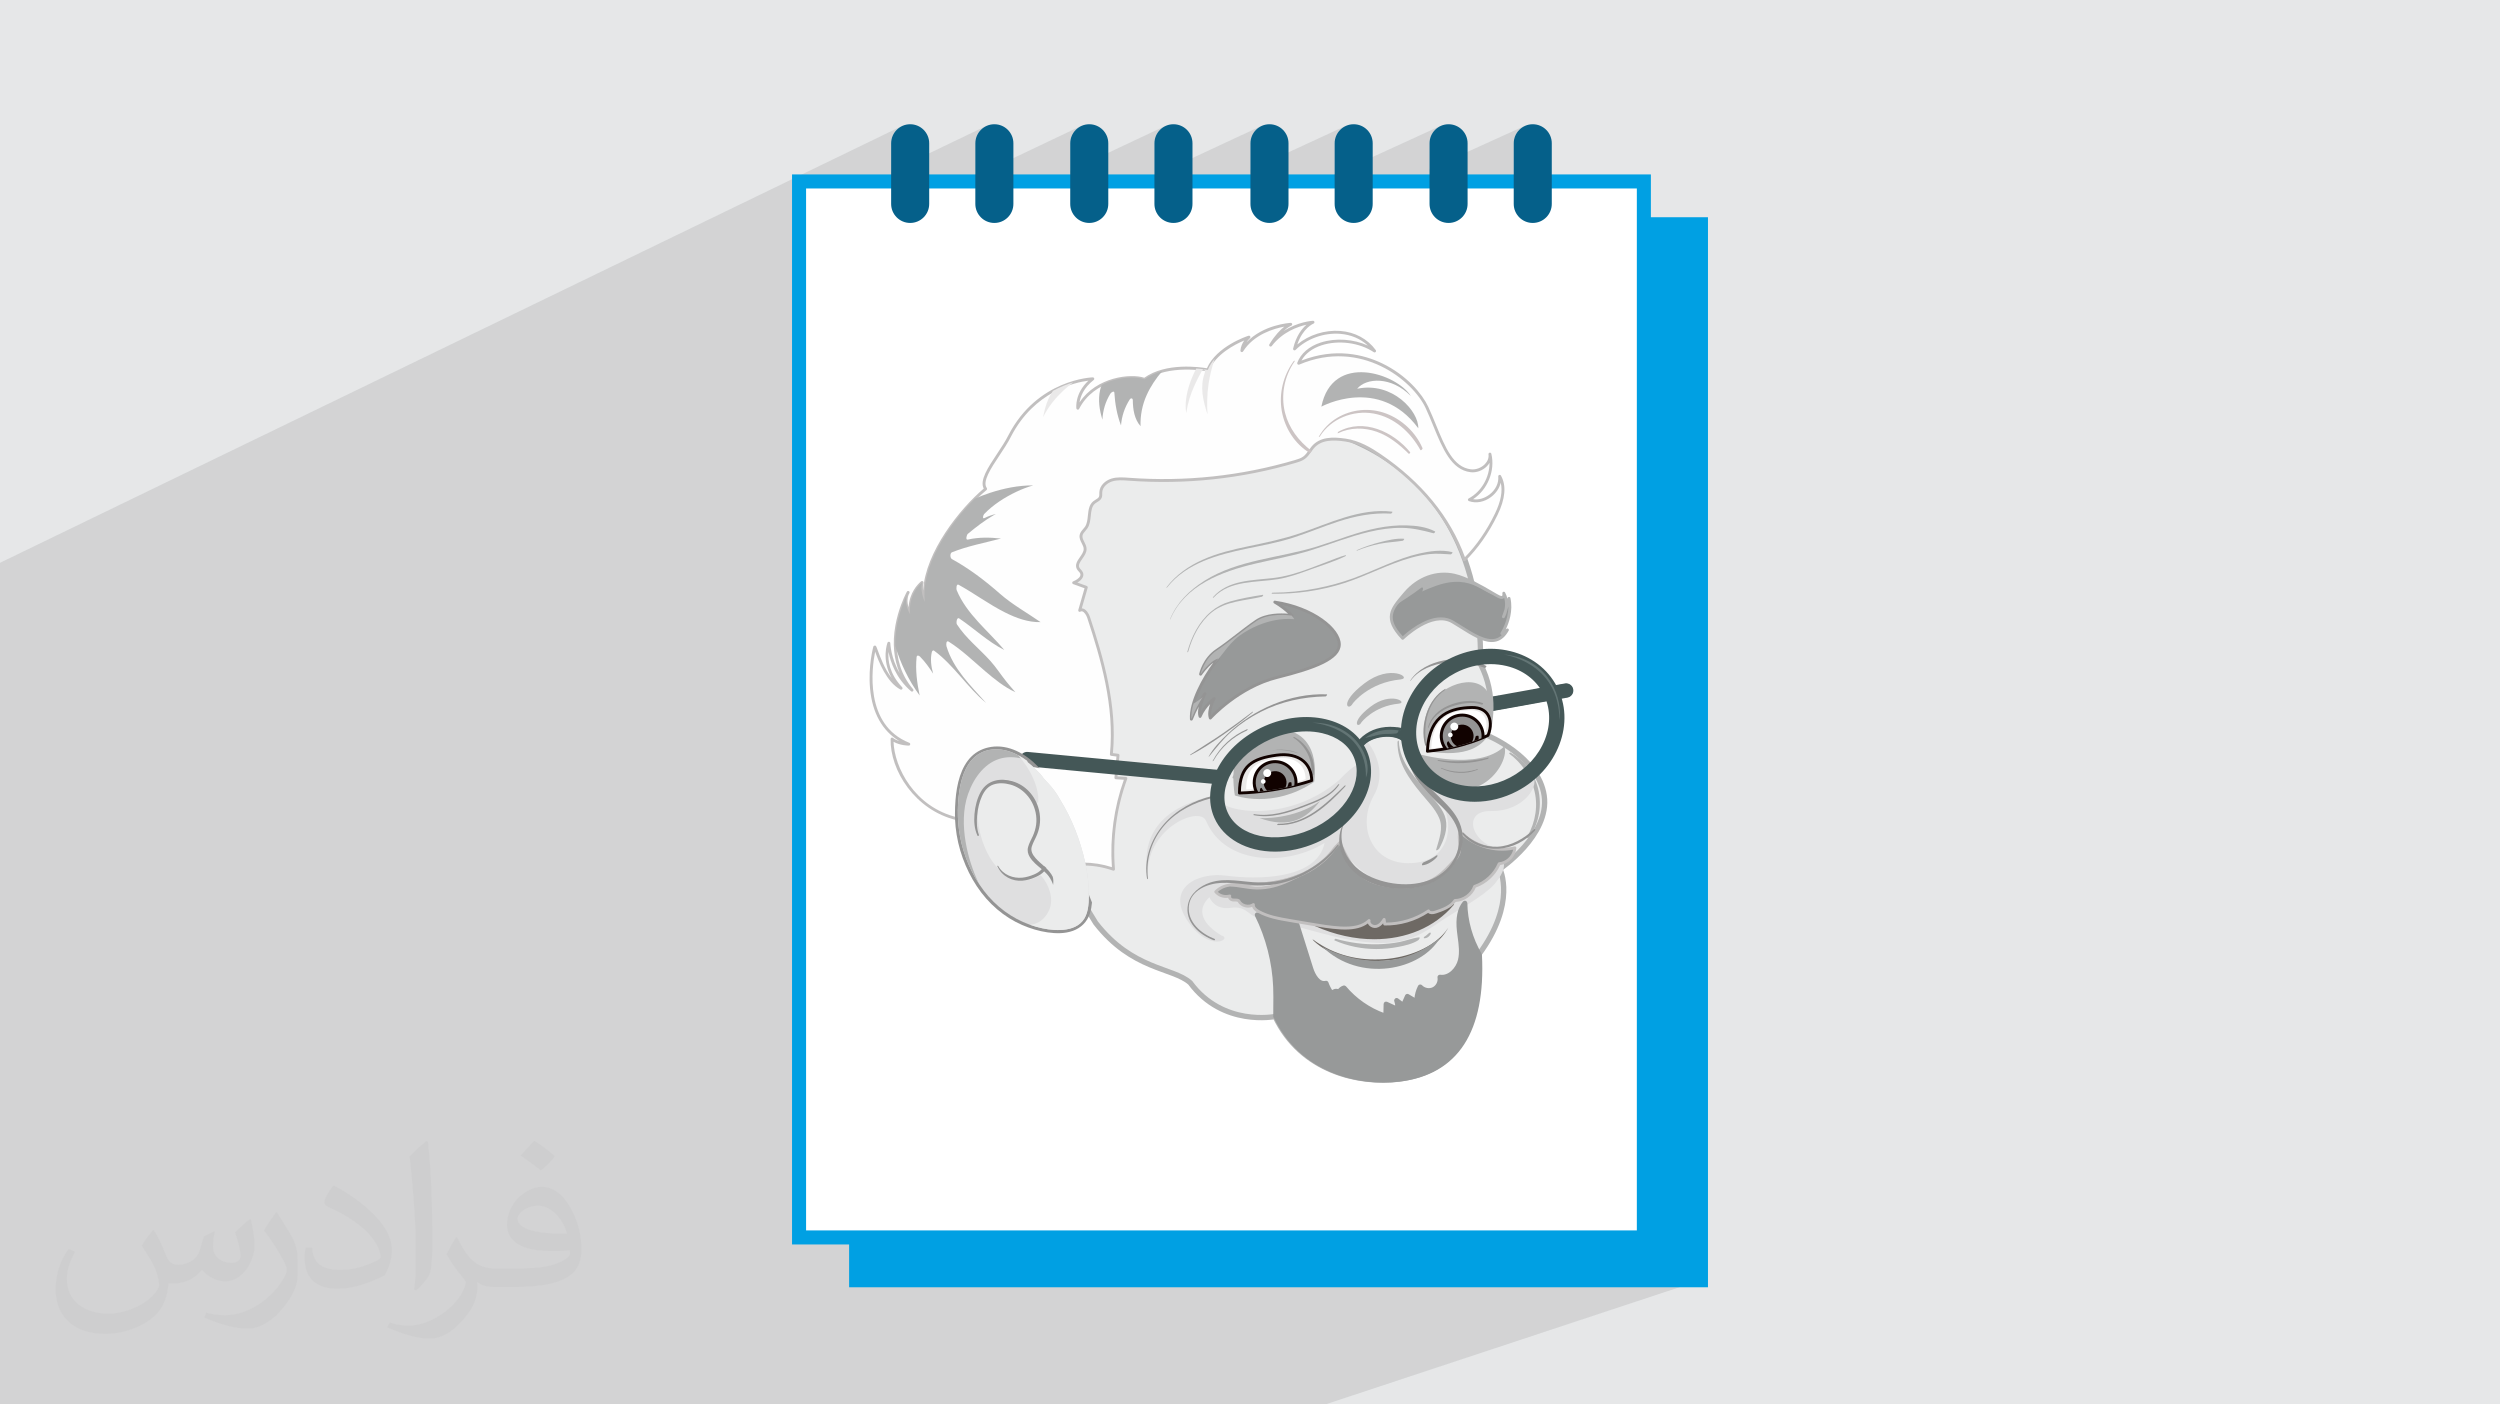<?xml version="1.0" encoding="UTF-8"?>
<!DOCTYPE svg PUBLIC "-//W3C//DTD SVG 1.1//EN" "http://www.w3.org/Graphics/SVG/1.1/DTD/svg11.dtd">
<!-- Creator: CorelDRAW 2020 (64-Bit) -->
<svg xmlns="http://www.w3.org/2000/svg" xml:space="preserve" width="94.192mm" height="52.917mm" version="1.1" style="shape-rendering:geometricPrecision; text-rendering:geometricPrecision; image-rendering:optimizeQuality; fill-rule:evenodd; clip-rule:evenodd"
viewBox="0 0 9404.92 5283.66"
 xmlns:xlink="http://www.w3.org/1999/xlink"
 xmlns:xodm="http://www.corel.com/coreldraw/odm/2003">
 <defs>
  <style type="text/css">
   <![CDATA[
    .str0 {stroke:#00A0E3;stroke-width:52.84;stroke-miterlimit:22.926}
    .str2 {stroke:#B2B3B3;stroke-width:19.97;stroke-miterlimit:22.926}
    .str3 {stroke:#B2B3B3;stroke-width:7.61;stroke-miterlimit:10}
    .str4 {stroke:#979999;stroke-width:7.61;stroke-miterlimit:10}
    .str5 {stroke:#637575;stroke-width:7.61;stroke-miterlimit:10}
    .str1 {stroke:#445757;stroke-width:7.61;stroke-miterlimit:10}
    .fil3 {fill:#00A0E3}
    .fil0 {fill:#E6E7E8}
    .fil4 {fill:white}
    .fil10 {fill:#FEFEFE;fill-rule:nonzero}
    .fil7 {fill:#EBECEC;fill-rule:nonzero}
    .fil8 {fill:#B2B3B3;fill-rule:nonzero}
    .fil9 {fill:#DFDFE0;fill-rule:nonzero}
    .fil13 {fill:#979999;fill-rule:nonzero}
    .fil14 {fill:#949494;fill-rule:nonzero}
    .fil21 {fill:#637575;fill-rule:nonzero}
    .fil6 {fill:#445757;fill-rule:nonzero}
    .fil5 {fill:#05608A;fill-rule:nonzero}
    .fil19 {fill:#110200;fill-rule:nonzero}
    .fil15 {fill:#6E6964;fill-rule:nonzero}
    .fil16 {fill:#B4715A;fill-rule:nonzero}
    .fil11 {fill:#C1BFBF;fill-rule:nonzero}
    .fil17 {fill:#CCC4C4;fill-rule:nonzero}
    .fil18 {fill:#EAE9E8;fill-rule:nonzero}
    .fil12 {fill:#EAE9E9;fill-rule:nonzero}
    .fil20 {fill:white;fill-rule:nonzero}
    .fil2 {fill:#373435;fill-opacity:0.031}
    .fil1 {fill:#2B2A29;fill-opacity:0.102}
   ]]>
  </style>
 </defs>
 <g id="Layer_x0020_1">
  <polygon class="fil0" points="-0,0 9404.92,0 9404.92,5283.66 -0,5283.66 "/>
  <path class="fil1" d="M-0 4928.62l0 -0.07 0 -0.05 0 -0.13 0 -0.74 0 -0.07 0 -1.69 0 -1.23 0 -0.96 0 -2.63 0 -0.71 0 -3.63 0 -0.11 0 -0.98 0 -3.25 0 -0.11 0 -1.58 0 -0.2 0 -3.94 0 -0.86 0 -0.02 0 -0.02 0 -0.01 0 -0.12 0 -0.37 0 -1.96 0 -2 0 -1.23 0 -0.12 0 -0.78 0 -0.95 0 -0.04 0 -0.66 0 -1.59 0 -3.62 0 -1.11 0 -0.33 0 -0.06 0 -4.29 0 -0.24 0 -0.1 0 -0.27 0 -0.3 0 -0.41 0 -0.01 0 -0.21 0 -0.3 0 -0.13 0 -0.18 0 -0.34 0 -0.73 0 -0.68 0 -0.22 0 -0.76 0 -0.01 0 -0.06 0 -0.09 0 -0.62 0 -0.58 0 -0.47 0 -0.08 0 -1.14 0 -0.98 0 -1.71 0 -1.5 0 -0.12 0 -0.06 0 -0.39 0 -0.76 0 -0.46 0 -0.08 0 -0.58 0 -0.83 0 -1.18 0 -0.84 0 -0.02 0 -0.66 0 -0.04 0 -0.47 0 -0.36 0 -0.18 0 -0.03 0 -0.99 0 -0.17 0 -0.04 0 -0.13 0 -1.06 0 -0.39 0 -0.4 0 -0.17 0 -0.06 0 -0.22 0 -0.21 0 -1.35 0 -1.96 0 -0.6 0 -0.07 0 -4.68 0 -0.35 0 -0.24 0 -1.1 0 -0.33 0 -1.36 0 -0.75 0 -0.75 0 -0.21 0 -0.2 0 -0.04 0 -0.1 0 -0.12 0 -0.07 0 -1.08 0 -0.12 0 -1.72 0 -0.41 0 -0.57 0 -0.63 0 -0.49 0 -0.63 0 -0.94 0 -0.05 0 -0.02 0 -0.18 0 -2.36 0 -0.07 0 -0.05 0 -0.17 0 -0.07 0 -0.44 0 -0.03 0 -0.94 0 -1.09 0 -0.12 0 -0.03 0 -0.61 0 -0.47 0 -0.83 0 -0.19 0 -0.08 0 -0.8 0 -0.8 0 -1.05 0 -0.84 0 -0.22 0 -0.89 0 -0.75 0 -0.2 0 -0.54 0 -1.61 0 -0.08 0 -0.74 0 -2.08 0 -0.29 0 -0.08 0 -1.1 0 -0.05 0 -0.47 0 -0.11 0 -1.05 0 -2.57 0 -0.94 0 -0.01 0 -0.47 0 -0.45 0 -0.5 0 -1.4 0 -0.02 0 -2.15 0 -0.01 0 -0.95 0 -0.51 0 -1.05 0 -1.87 0 -1.62 0 -0.52 0 -0.69 0 -3.18 0 -2.37 0 -0.19 0 -1.39 0 -3.28 0 -1.68 0 -0.46 0 -0.97 0 -0.28 0 -1.53 0 -3.9 0 -4.06 0 -1.09 0 -0.27 0 -1.18 0 -0.21 0 -0.54 0 -0.05 0 -2.96 0 -2.75 0 -0.71 0 -0.58 0 -0.25 0 -0.71 0 -0.72 0 -2.39 0 -0.04 0 -1.28 0 -0.11 0 -0.49 0 -0.85 0 -2.28 0 -0.01 0 -2.03 0 -1.34 0 -0.26 0 -0.39 0 -0.71 0 -1.81 0 -1.07 0 -2.06 0 -0.25 0 -1.55 0 -0.43 0 -0.48 0 -0.35 0 -0.23 0 -1.96 0 -0.47 0 -1.09 0 -0.57 0 -0.04 0 -0.45 0 -2.76 0 -0.34 0 -1.53 0 -1.76 0 -0.6 0 -0.53 0 -0.66 0 -0.9 0 -2.28 0 -2.59 0 -0.48 0 -3.3 0 -0.44 0 -1.45 0 -2.15 0 -1.42 0 -0.31 0 -2.68 0 -0.58 0 -0.94 0 -0.46 0 -2.31 0 -1.4 0 -4.16 0 -2.51 0 -1.19 0 -2.45 0 -0.52 0 -0.15 0 -1.8 0 -0.31 0 -1.02 0 -0.65 0 -0.81 0 -0.37 0 -0.16 0 -1.66 0 -1.18 0 -0.79 0 -1.47 0 -5.67 0 -2.41 0 -0.43 0 -0.56 0 -0.67 0 -1.74 0 -0.02 0 -0.47 0 -0.61 0 -0.51 0 -0.67 0 -0.22 0 -0.03 0 -0.14 0 -1.9 0 -0.45 0 -0.16 0 -0.24 0 -1.21 0 -0.57 0 -1.86 0 -0.93 0 -1.82 0 -0.02 0 -1.52 0 -0.57 0 -3.69 0 -0.91 0 -0.12 0 -0.05 0 -1.7 0 -2.37 0 -0.16 0 -0.88 0 -1.12 0 -1.64 0 -1.05 0 -0.28 0 -1.02 0 -2.69 0 -0.16 0 -5.88 0 -1.63 0 -1.64 0 -0.04 0 -0.98 0 -1.89 0 -1.33 0 -1.08 0 -1.86 0 -0.59 0 -1.44 0 -0.33 0 -1.41 0 -2.92 0 -0.12 0 -0.41 0 -1.23 0 -1.6 0 -0.81 0 -6.23 0 -1.69 0 -3.28 0 -3.56 0 -5.46 0 -1.28 0 -1.73 0 -1.62 0 -4.64 0 -0.58 0 -1.14 0 -1.75 0 -0.73 0 -3.78 0 -13.57 0 -6.33 0 -5.17 0 -0.52 0 -0.32 0 -0.21 0 -1.83 0 -1.98 0 -0.15 0 -0.57 0 -0.1 0 -0.19 0 -0.1 0 -0.86 0 -0.08 0 -0.87 0 -0.92 0 -1.09 0 -0.73 0 -0.56 0 -0.77 0 -2.45 0 -0.05 0 -0.32 0 -2.14 0 -0.03 0 -0.25 0 -1 0 -0.74 0 -0.74 0 -1.59 0 -0.1 0 -0.55 0 -0.59 0 -0.94 0 -0.67 0 -0.35 0 -0.46 0 -1.42 0 -1.3 0 -0.78 0 -1.33 0 -1.67 0 -0.48 0 -4.7 0 -0.3 0 -1.34 0 -2.09 0 -1.62 0 -6.76 0 -0.89 0 -0.37 0 -2.2 0 -0.07 0 -1.64 0 -0.74 0 -0.82 0 -3.4 0 -0.03 0 -2.23 0 -3.74 0 -5 0 -0.14 0 -0.89 0 -1.22 0 -0.66 0 -3.84 0 -1.08 0 -1.59 0 -5.29 0 -2.12 0 -1.52 0 -2.41 0 -2.65 0 -0.86 0 -3.5 0 -0.79 0 -1.41 0 -0.21 0 -5.92 0 -1.15 0 -4.05 0 -0.53 0 -8.32 0 -5.61 0 -2.23 0 -0.01 0 -0.31 0 -3.75 0 -0.63 0 -1.19 0 -2.24 0 -0.45 0 -2.49 0 -0.01 0 -2.3 0 -0.44 0 -1.36 0 -1.11 0 -1.67 0 -3.36 0 -3.81 0 -0.85 0 -0.32 0 -1.81 0 -1.51 0 -0.22 0 -0.46 0 -0.84 0 -4.31 0 -6.49 0 -5.18 0 -0.01 0 -1.74 0 -0.95 0 -1.71 0 -0.54 0 -1.84 0 -0.26 0 -1.2 0 -0.74 0 -5.46 0 -1.31 0 -0.15 0 -5.44 0 -6.3 0 -0.29 0 -0.62 0 -0.01 0 -0.04 0 -9.26 0 -3.89 0 -0.32 0 -2.56 0 -2.97 0 -3.44 0 -0.77 0 -4.32 0 -0.85 0 -5.03 0 -6 0 -2.6 0 -7.6 0 -1.4 0 -4.13 0 -2.99 0 -0.1 0 -2.05 0 -0.21 0 -0.21 0 -4.7 0 -0.39 0 -0.42 0 -0.45 0 -10.48 0 -4.16 0 -2.06 0 -1.7 0 -10.12 0 -4.38 0 -0.75 0 -3.45 0 -4.4 0 -13.15 0 -3.34 0 -0.41 0 -1.19 0 -2.93 0 -0.07 0 -0.74 0 -0.33 0 -4.96 0 -5.24 0 -5.11 0 -1.69 0 -0.44 0 -0.3 0 -0.54 0 -1.94 0 -1.26 0 -1.21 0 -0.41 0 -0.05 0 -0.68 0 -0.97 0 -0.15 0 -2.3 0 -0.69 0 -1.36 0 -0.16 0 -0.11 0 -0.22 0 -3.69 0 -1.6 0 -0.63 0 -2.78 0 -2.39 0 -2.19 0 -2.85 0 -0.15 0 -0.16 0 -5.33 0 -0.35 0 -11.38 0 -0.45 0 -2.24 0 -1.61 0 -1.53 0 -3.47 0 -3.92 0 -4.67 0 -7.43 0 -5.78 0 -4.69 0 -12.47 0 -5.28 0 -2.98 0 -1.89 0 -2.48 0 -0.1 0 -1.95 0 -3.58 0 -7.37 0 -1.21 0 -10.77 0 -2.47 0 -1.28 0 -2.05 0 -1.68 0 -4.33 0 -0.36 0 -11.03 0 -0.43 0 -0.23 0 -2.94 0 -2.4 0 -3.71 0 -1.83 0 -11.34 0 -2 0 -0.24 0 -3.12 0 -0.15 0 -1.72 0 -0.24 0 -0.37 0 -0.79 0 -1.16 0 -2.69 0 -3.3 0 -13.03 0 -20.34 0 -4.05 0 -5.23 0 -3.99 0 -4.69 0 -0.01 0 -4 0 -8.27 0 -0.49 0 -5.02 0 -0.25 0 -2.02 0 -4.97 0 -2.36 0 -2.89 0 -3.17 0 -8.87 0 -1.29 0 -2.56 0 -2 0 -3.23 0 -0.02 0 -4.34 0 -3.65 0 -8.1 0 -0.05 0 -2.12 0 -6.91 0 -3.36 0 -6.91 0 -0.51 0 -2.55 0 -0.58 0 -2.28 0 -7.39 0 -8.75 0 -3.79 0 -1.52 0 -2.23 0 -3.56 0 -1.69 0 -0.76 0 -2.13 0 -0.16 0 -1.45 0 -1.5 0 -0.14 0 -3.49 0 -1.44 0 -3.7 0 -1.28 0 -2.8 0 -1.79 0 -2.02 0 -1.21 0 -5.02 0 -3.32 0 -3.27 0 -1.32 0 -0.78 0 -3.15 0 -0.1 0 -2.35 0 -0.17 0 -1.12 0 -1.42 0 -2.49 0 -0.8 0 -0.02 0 -4.72 0 -0.6 0 -2.99 0 -0.64 0 -3.43 0 -8.47 0 -1.97 0 -2.48 0 -0.47 0 -0.43 0 -5 0 -3.02 0 -1.85 0 -3.41 0 -1.11 0 -0.75 0 -4.39 0 -0.99 0 -3.11 0 -17.36 0 -11.57 0 -0.49 0 -3.09 0 -0.31 0 -2.45 0 -1.8 0 -0.82 0 -7.96 0 -5.13 0 -0.22 0 -2.64 0 -0.55 0 -7.07 0 -2.3 0 -5.04 0 -0.04 0 -1.77 0 -1.14 0 -3.82 0 -2.62 0 -6.69 0 -0.51 0 -0.17 0 -1 0 -1.15 0 -2.35 0 -13.78 0 -0.82 0 -2.66 0 -0.31 0 -5.25 0 -5.26 0 -4.99 0 -30.84 0 -2.34 0 -2.76 0 -12.2 0 -0.28 0 -14.44 0 -5.15 0 -18.11 0 -0.24 0 -3.29 0 -9.27 0 -3.18 0 -0.54 0 -1.45 0 -3.6 0 -8.14 0 -2.75 0 -7.52 0 -1.59 0 -1.98 0 -0.84 0 -5.15 0 -4.77 0 -0.42 0 -7.71 0 -3.06 0 -2.06 0 -3.11 0 -0.31 0 -2.83 0 -4.64 0 -2.8 0 -2.29 0 -5.21 0 -17.02 0 -6.59 0 -2.46 0 -2.72 0 -0.05 0 -4.06 0 -0.14 0 -0.52 0 -0.95 0 -4.23 0 -0.01 0 -3.4 0 -0.16 0 -1.11 0 -1.72 0 -0.28 0 -1.32 0 -0.55 0 -0.71 0 -0.16 0 -0.46 0 -3.83 0 -0.95 0 -1.54 0 -0.55 0 -0.25 0 -1.36 0 -1.64 0 -1.53 0 -2.09 0 -0.01 0 -2.67 0 -2.48 0 -0.01 0 -1.72 0 -1.18 0 -2.41 0 -4.44 0 -4.99 0 -0.06 0 -0.17 0 -3.89 0 -1.19 0 -0.33 0 -4.96 0 -2.13 0 -1.56 0 -1.23 0 -0.92 0 -0.25 0 -1.3 0 -1.21 0 -1.65 0 -0.63 0 -0.39 0 -0.1 0 -0.37 0 -1.39 0 -0.13 0 -3.41 0 -6.84 0 -3.49 0 -5.08 0 -10.54 0 -5.21 0 -2.49 0 -2.54 0 -0.1 0 -5.27 0 -10.83 0 -5.82 0 -11.04 0 -0.39 0 -14.64 0 -2.33 0 -3.21 0 -0.15 0 -4.91 0 -51.79 0 -43.01 0 -5.98 0 -23.45 0 -39.03 0 -27.11 0 -28.49 0 -6.13 0 -21.62 0 -39.22 0 -29.79 0 -47.4 0 -6.3 0 -17.78 0 -39.44 0 -34.62 0 -30.68 0 -6.46 0 -15.78 0 -39.63 0 -37.51 0 -48.61 0 -6.65 0 -15.15 0 -39.84 0 -39.18 0 -33.01 0 -6.81 0 -13.01 0 -40.05 0 -29.76 0 -12.48 0 -69.19 0 -40.26 0 -96.72 0 -21.63 0 -18.83 3396.16 -1644.84 -12.15 6.6 -10.6 8.74 -8.74 10.59 -6.6 12.16 -4.17 13.44 -1.46 14.42 0 107.05 360.45 -173 -12.16 6.6 -10.59 8.74 -8.74 10.59 -6.6 12.16 -4.17 13.44 -1.46 14.42 0 124.45 400.73 -190.4 -12.16 6.6 -10.59 8.74 -8.74 10.59 -6.6 12.16 -4.17 13.44 -1.46 14.42 0 103.8 360.46 -169.75 -12.16 6.6 -10.59 8.74 -8.75 10.59 -6.6 12.16 -4.16 13.44 -1.46 14.42 0 122.83 404.93 -188.78 -12.15 6.6 -10.6 8.74 -8.74 10.59 -6.6 12.16 -4.17 13.44 -1.46 14.42 0 100.64 360.45 -166.59 -12.16 6.6 -10.59 8.74 -8.74 10.59 -6.6 12.16 -4.17 13.44 -1.46 14.42 0 117.46 400.74 -183.41 -12.16 6.6 -10.59 8.74 -8.74 10.59 -6.6 12.16 -4.17 13.44 -1.46 14.42 0 97.61 360.44 -163.56 -12.16 6.6 -10.59 8.74 -8.75 10.59 -6.6 12.16 -4.16 13.44 -1.46 14.42 0 228.17 1.46 14.42 4.16 13.44 6.6 12.16 8.75 10.59 10.59 8.74 12.16 6.6 13.43 4.17 14.43 1.46 14.42 -1.46 13.44 -4.17 -854.95 379.11 0.47 -0.03 -2.2 0.99 -5.95 3.3 -8.76 6.1 -10.61 9.41 -11.51 13.2 -11.47 17.5 -10.47 22.31 -1.06 3.42 58.17 -25.72 -9.91 4.43 -9.67 4.88 -9.39 5.31 -9.09 5.73 -8.76 6.15 -0.6 0.47 51.08 -22.58 19.97 -7.16 20.59 -5.31 20.99 -3.39 21.17 -1.39 21.12 0.69 20.85 2.86 20.37 5.09 19.66 7.42 18.73 9.81 17.58 12.29 16.22 14.84 14.63 17.48 -6.06 2.66 3.03 1.88 0.85 0.47 0.9 0.3 0.93 0.13 0.93 -0.02 0.92 -0.18 0.89 -0.34 -47.52 20.79 2.39 0.56 17.71 5.12 17.22 5.89 16.71 6.62 16.2 7.29 15.66 7.9 15.09 8.45 14.51 8.96 13.91 9.39 13.28 9.78 12.64 10.1 11.98 10.37 11.29 10.59 10.6 10.74 9.88 10.85 9.14 10.89 8.37 10.88 7.6 10.82 6.79 10.68 5.97 10.51 5.13 10.27 9.17 20.38 8.74 20.48 8.45 20.39 8.27 20.13 8.22 19.7 8.29 19.08 8.49 18.29 8.8 17.32 9.24 16.19 9.81 14.86 10.48 13.36 11.3 11.68 9.64 7.76 116.08 -49.02 -0.92 0.47 -0.81 0.63 -0.67 0.77 -0.52 0.88 -0.34 0.96 -0.17 1.04 0.04 1.07 0.11 1.47 5.31 -2.24 2.36 12.4 1.25 12.53 0.16 12.58 -0.9 12.55 -1.91 12.45 -2.89 12.28 -3.83 12.03 -4.27 10.51 44.27 -18.57 -0.78 0.5 -0.69 0.61 -0.57 0.71 -0.44 0.8 -0.31 0.86 -0.16 0.92 0.01 0.95 0.04 1.78 5.39 -2.27 4.1 8.28 3.23 8.51 2.38 8.71 1.59 8.88 0.85 9.02 0.16 9.14 -0.48 9.21 -1.08 9.25 -1.61 9.28 -2.11 9.25 -2.55 9.22 -2.94 9.13 -3.29 9.03 -3.56 8.89 -3.81 8.72 -4 8.52 -5.76 11.6 -6.01 11.55 -6.25 11.5 -6.48 11.42 -6.72 11.32 -6.95 11.22 -7.18 11.09 -7.41 10.94 -7.64 10.79 -7.85 10.6 -8.07 10.41 -8.29 10.19 -8.51 9.97 -8.71 9.73 -8.92 9.47 -9.13 9.18 -5.02 2.07 0.16 0.38 0.35 0.6 0.41 0.54 0.47 0.48 0.53 0.42 0.58 0.36 0.63 0.28 0.66 0.2 0.69 0.12 0.69 0.02 0.68 -0.05 0.66 -0.15 0.64 -0.22 -181.13 74.67 -6.97 4.59 -0.94 0.71 41.11 -16.94 11.92 -4.52 12.02 -3.64 12.1 -2.79 12.11 -1.93 12.11 -1.09 12.05 -0.26 11.96 0.56 11.82 1.36 11.66 2.15 11.8 3.03 12.2 3.91 12.49 4.67 12.65 5.3 12.68 5.79 12.59 6.15 12.38 6.38 12.05 6.48 11.59 6.45 11 6.27 10.3 5.98 9.48 5.54 8.53 4.98 5.87 3.38 29 -11.81 -0.9 0.41 -0.8 0.55 -0.68 0.68 -0.54 0.77 -0.41 0.86 -0.25 0.92 -0.09 0.96 0.08 0.99 0.16 1.14 5.22 -2.13 6.84 16.76 0.37 1.91 10.5 -4.27 -0.82 0.37 -0.75 0.5 -0.65 0.62 -0.55 0.72 -0.42 0.82 -0.29 0.89 -0.08 0.34 -0.08 0.34 -0.08 0.34 -0.08 0.33 -0.08 0.34 -0.08 0.33 -0.08 0.33 -0.08 0.33 -5.52 2.25 0.17 0.91 11.3 -4.59 2.18 12.88 0.98 12.66 -0.07 12.35 -0.97 11.95 -1.73 11.48 -2.35 10.92 -2.81 10.27 -3.14 9.56 -3.3 8.74 -3.33 7.85 -3.23 6.87 -1.35 2.65 11.12 -4.49 -0.86 0.42 -0.8 0.58 -0.34 0.31 -0.34 0.3 -0.34 0.29 -0.34 0.29 -0.33 0.29 -0.34 0.28 -0.33 0.28 -0.33 0.28 -7.79 3.15 -0.61 1.2 -2.36 4.3 17.07 -6.89 -9.14 14.05 -9.89 10.74 -10.59 7.69 -11.23 4.89 -20 8.06 1.6 0.07 2.18 -0.03 2.18 -0.1 2.16 -0.16 2.15 -0.22 2.14 -0.3 2.12 -0.36 2.12 -0.43 2.1 -0.5 6.99 -2.24 -185.37 74.66 -13.76 7.6 -0.31 0.19 5.13 -0.71 1.68 -0.17 37.88 -15.26 9.47 -3.77 9.54 -3.47 9.6 -3.19 9.65 -2.88 9.7 -2.59 9.74 -2.29 9.78 -1.98 9.8 -1.68 9.81 -1.38 9.84 -1.07 9.83 -0.77 9.83 -0.46 9.83 -0.15 9.05 0.13 9.04 0.4 9 0.65 8.98 0.93 8.94 1.19 8.91 1.45 8.85 1.73 8.81 1.99 13.87 3.71 13.5 4.34 13.11 4.95 12.7 5.55 10.78 5.38 0.72 0.28 23.34 12.73 20.57 14.79 17.92 16.5 15.4 17.85 13.01 18.85 0.62 1.14 6.04 9.52 4.79 8.56 42.75 -7.71 4.35 -0.34 4.2 0.52 3.95 1.3 3.6 2.03 3.16 2.68 2.62 3.26 1.95 3.75 1.21 4.2 0.34 4.1 -0.42 3.98 -1.13 3.76 -1.78 3.46 -2.37 3.1 -2.9 2.64 -3.36 2.08 -30 11.83 25.15 -4.53 0.33 -0.07 0.32 -0.06 0.33 -0.08 0.32 -0.07 0.31 -0.08 0.31 -0.07 0.31 -0.08 0.3 -0.08 4.8 -1.84 -37.61 14.83 0.03 0.09 3.06 12.84 2.36 12.99 1.65 13.13 0.94 13.24 0.23 13.35 -0.47 13.42 -1.19 13.47 -1.9 13.51 -2.61 13.53 -3.31 13.52 -4.03 13.5 -4.74 13.46 -5.44 13.33 -6.07 13.04 -6.68 12.75 -7.27 12.42 -7.86 12.08 -8.43 11.74 -8.98 11.36 -9.52 10.98 -10.03 10.58 -10.54 10.16 -6.42 5.65 2.45 4.77 4.52 10.11 4 10.39 3.48 10.66 2.95 10.92 2.48 11.55 1.87 11.64 1.27 11.71 0.67 11.74 0.07 11.75 -0.52 11.73 -1.11 11.68 -1.71 11.61 -2.29 11.51 -2.87 11.37 -3.44 11.21 -4.02 11.03 -4.59 10.8 -0.97 1.99 1.02 -0.39 1.46 -0.49 1.08 0.23 0.69 0.81 0.27 1.22 -0.18 1.5 -0.63 1.61 -1.12 1.59 -6.79 7.2 -5.64 5.46 -0.08 0.15 -6.3 9.99 -1.81 2.12 -2.1 1.57 -2.15 0.95 -10.46 3.99 -1.49 1.09 -8.16 5.39 -8.4 5 -8.63 4.58 -8.83 4.16 -9.02 3.71 -19.46 7.42 9.73 -1.22 13.51 -2.63 0.64 -0.1 0.64 -0.03 0.63 0.04 0.62 0.12 0.61 0.18 0.57 0.25 0.55 0.32 0.5 0.39 0.47 0.45 0.4 0.5 0.35 0.53 0.27 0.56 0.21 0.6 0.14 0.61 0.07 0.64 -0.01 0.64 -1.98 11.77 -4.05 11.19 -5.9 10.36 -7.51 9.31 -8.89 8.01 -10.03 6.48 -9.06 3.89 0.82 4.44 -1.89 13.54 -4.72 13.23 -6.14 11.94 -6.14 9.73 -4.72 6.53 -1.89 2.39 -5.75 8 -6.99 8.12 -8.13 8.24 -9.15 8.32 -10.07 8.39 -10.88 8.44 -11.59 8.48 -12.2 8.49 -12.69 8.5 -13.08 8.48 -13.36 8.44 -7.21 4.46 0.05 1.38 0.86 12.77 1.27 12.74 1.69 12.68 2.11 12.62 2.51 12.55 2.91 12.46 3.3 12.37 3.69 12.25 4.06 12.14 4.45 12.01 4.82 11.86 5.18 11.7 5.54 11.54 5.9 11.37 6.25 11.17 0.61 14.03 0.45 14.78 0.25 15.47 -0.01 16.07 -0.31 16.6 -0.67 17.06 -1.07 17.46 -1.53 17.78 -2.02 18.03 -2.57 18.21 -3.18 18.32 -3.81 18.36 -4.5 18.32 -5.26 18.21 -6.04 18.04 -6.89 17.79 -7.79 17.47 -8.72 17.08 -9.71 16.61 -10.75 16.09 -11.83 15.49 -12.97 14.8 -14.15 14.06 -15.39 13.24 -16.67 12.34 -18 11.38 -19.38 10.35 -20.81 9.25 -22.29 8.07 -49.22 17.79 13.05 -2.46 18.69 -4.42 18.02 -5.19 17.35 -5.97 -1693.71 612.07 2519.13 0 -477.65 161.05 692.38 0 -1412.1 467.39 -666.52 0 -2392.89 0 -1.35 0 -15.61 0 -2.99 0 -10.73 0 -0.12 0 -17.07 0 -29.15 0 -550.65 0 -32.23 0 -3.11 0 -10.93 0 -9.37 0 -3.31 0 -0.81 0 -4.38 0 -5.22 0 -0.31 0 -1.34 0 -0.07 0 -1.85 0 -4.56 0 -7.54 0 -8.92 0 -6.32 0 -7.27 0 -5.27 0 -1.31 0 -14.06 0 -3 0 -2.5 0 -8.42 0 -0.26 0 -11.01 0 -0.24 0 -1.1 0 -1.44 0 -5.14 0 -3.1 0 -2.44 0 -0.53 0 -1.3 0 -1.17 0 -0.26 0 -3.25 0 -14.94 0 -8.18 0 -2.37 0 -2.77 0 -5.11 0 -3.64 0 -5.3 0 -2.93 0 -2.39 0 -10.18 0 -1.26 0 -52.98 0 -0.98 0 -23.36 0 -93.59 0 -0.41 0 -2.45 0 -0.1 0 -3.09 0 -0.01 0 -4.02 0 -2.42 0 -1.35 0 -1.02 0 -0.84 0 -4.17 0 -3.21 0 -0.11 0 -0.81 0 -10.89 0 -1.99 0 -1.05 0 -5.85 0 -1.61 0 -5.44 0 -0.98 0 -47.09 0 -4.73 0 -1.84 0 -3.25 0 -0.3 0 -8.4 0 -10.26 0 -11.7 0 -21.11 0 -1.61 0 -3.55 0 -41.4 0 -0.05 0 -0.31 0 -1.62 0 -2.34 0 -0.95 0 -1.23 0 -11.52 0 -1.42 0 -0.01 0 -0.01 0 -0.75 0 -9.46 0 -3.34 0 -2.43 0 -13.64 0 -3.68 0 -18.42 0 -17.91 0 -13.45 0 -0.33 0 -11.19 0 -0.77 0 -1.31 0 -1.83 0 -23.66 0 -18.44 0 -16.41 0 -3.89 0 -7.71 0 -1.68 0 -4.1 0 -1.2 0 -0.36 0 -6.84 0 -4.92 0 -0.1 0 -1.54 0 -3.35 0 -4.47 0 -3.8 0 -1.85 0 -5.81 0 -3.27 0 -2.43 0 -7.34 0 -0.38 0 -0.78 0 -2.44 0 -6.26 0 -6.72 0 -6.64 0 -0.82 0 -0.27 0 -3.57 0 -0.03 0 -6.05 0 -2.75 0 -12.96 0 -0.73 0 -5.57 0 -2.39 0 -2.31 0 -6.62 0 -1.7 0 -2.77 0 -4.75 0 -4.26 0 -13.28 0 -3.7 0 -12.3 0 -1.02 0 -8.54 0 -0.91 0 -5.37 0 -1.33 0 -15.48 0 -3.86 0 -0.78 0 -8.9 0 -4.97 0 -7.81 0 -1.32 0 -4.03 0 -21.21 0 -15.16 0 -5.5 0 -0.04 0 -2.08 0 -3.66 0 -5.04 0 -7.8 0 -0.26 0 -0.43 0 -0.96 0 -2.87 0 -3.77 0 -1.73 0 -2.63 0 -0.87 0 -0.41 0 -1 0 -1.32 0 -6.67 0 -1.33 0 -9.87 0 -15.54 0 -5.17 0 -0.33 0 -5.31 0 -6.09 0 -8 0 -15 0 -4.26 0 -2.75 0 -8.66 0 -2.85 0 -14.47 0 -7.56 0 -3.78 0 -20.99 0 -0.1 0 -4.27 0 -7.23 0 -4.82 0 -0.55 0 -9.54 0 -2.15 0 -1.11 0 -0.54 0 -0.28 0 -0.09 0 -0.1 0 -5.09 0 -6.92 0 -0.39 0 -2.09 0 -0.58 0 -12.73 0 0 -0.15 0 -1.78 0 -1.56 0 -6.15 0 -0.32 0 -2.9 0 -2.55 0 -8.5 0 -0.48 0 -4.21 0 -0.89 0 -1.7 0 -3.08 0 -0.45 0 -0.04 0 -7.25 0 -0.09 0 -1.84 0 -3.03 0 -0.02 0 -8.34 0 -6.66 0 -0.87 0 -4.2 0 -0.74 0 -0.15 0 -8.56 0 -5.07 0 -6.26 0 -3.29 0 -2.59 0 -0.97 0 -0.24 0 -0.02 0 -0.24 0 -1.01 0 -0.93 0 -1.02 0 -1.27 0 -0.57 0 -0.02 0 -0.08 0 -0.17 0 -1.56 0 -1.28 0 -0.13 0 -0.68 0 -1.16 0 -0.08 0 -0.18 0 -1.47 0 -0.88 0 -0.49 0 -1.38 0 -0.01 0 -0.54 0 -2.07 0 -5.06 0 -1.39 0 -0.3 0 -1.87 0 -2.48 0 -1.14 0 -1.88 0 -2.14 0 -2.81 0 -1.2 0 -4.08 0 -1.82 0 -2.36 0 -0.56 0 -1.47 0 -0.21 0 -0.18 0 -2.58 0 -0.29 0 -0.31 0 -1.13 0 -0.38 0 -0.19 0 -1.84 0 -0.74 0 -0.09 0 -0.06 0 -0.05 0 -0.26 0 -0.54 0 -0.78 0 -0.14 0 -1.76 0 -0.42 0 -0.65 0 -0.49 0 -0.32 0 -0.98 0 -1.32 0 -0.89 0 -0.02 0 -0.88 0 -0.19 0 -0.46 0 -2.93 0 -0.67 0 -3.88 0 -5.79 0 -1.02 0 -8.59 0 -1.03 0 -0.06 0 -0.24 0 -0.58 0 -4.11 0 -0.08 0 -0.23 0 -0.06 0 -2 0 -2.76 0 -0.29 0 -2.18 0 -5.69 0 -1.05 0 -3.23 0 -1.08 0 -2.4 0 -3.09 0 -1.64 0 -2.02 0 -0.34 0 -0.65 0 -2.39 0 -3.88 0 -0.25 0 -1.43 0 -1.18 0 -1.91 0 -0.46 0 -0.02 0 -0.06 0 -1.67 0 -0.15 0 -0.23 0 -1.51 0 -1.27 0 -0.11 0 -0.05 0 -4.39 0 -9.07 0 -7.09 0 -0.04 0 -3.39 0 -0.52 0 -3.92 0 -0.35 0 -0.61 0 -0.53 0 -2.97 0 -0.79 0 -0.39 0 -4.39 0 -2.26 0 -4.55 0 -0.93 0 -0.92 0 -1.62 0 -0.22 0 -0.04 0 -2.63 0 -3.92 0 -0.32 0 -1.45 0 -1.08 0 -2.07 0 -0.91 0 -1.96 0 -2.33 0 -2.39 0 -3.97 0 -1.16 0 -1.22 0 -0.39 0 -1.12 0 -2.18 0 -0.01 0 -0.04 0 -0.06 0 -0.23 0 -0.06 0 -0.26 0 -0.55 0 -0.04 0 -1.66 0 -1.11 0 -0.19 0 -0.83 0 -0.46 0 -1.51 0 -0.13 0 -0.96 0 -1.2 0 -0.14 0 -0.55 0 -3.77 0 -0.28 0 -0.23 0 -0.3 0 -5.45 0 -1.16 0 -0.31 0 -0.05 0 -0.05 0 -0.14 0 -0.16 0 -2.75 0 -1.79 0 -0.03 0 -0.27 0 -3.37 0 -0.85 0 -0.41 0 -0.44 0 -0.54 0 -0.2 0 -0.88 0 -7.43 0 -0.36 0 -0.83zm5673.4 -1735.18l0.02 0 24.37 -9.3 -24.39 9.3zm188.74 -606.7l0.02 0 25.81 -10.21 -25.83 10.21z"/>
  <path class="fil2" d="M578.49 4627.69c17.95,27.21 29.6,53.36 40.96,82.43 8.45,16.91 12.93,48.09 52.57,48.09 11.61,0 28.28,-3.42 43.06,-11.61 16.63,-8.73 29.32,-21.94 35.94,-42l15.85 -53.36 38.57 -19.02 2.64 2.64c-5.27,20.09 -6.59,39.36 -6.59,54.43 0,44.63 38.57,61.56 69.22,61.56 17.95,0 34.09,-8.73 34.09,-25.11 0,-21.13 -8.98,-57.06 -20.62,-89.29 17.95,-17.95 35.94,-35.94 56.53,-50.47l3.17 1.6c8.98,38.04 14,75.56 14,100.66 0,24.57 -10.83,51.79 -19.81,69.49 -18.49,34.87 -51.25,62.62 -90.87,62.62 -30.1,0 -63.65,-15.07 -86.66,-43.06l-1.32 0c-21.66,26.96 -55.22,51.25 -108.86,51.25l-16.63 0c-2.64,35.41 -10.29,60.49 -21.94,82.95 -31.95,62.34 -126.81,106.47 -216.1,106.47 -124.17,0 -186.51,-71.59 -186.51,-166.96 0,-58.91 19.27,-113.6 48.88,-152.42l24.29 10.04c-18.49,35.41 -30.91,68.68 -30.91,101.45 0,89.29 72.66,131.83 156.4,131.83 77.68,0 173.83,-49.41 191.28,-106.72 -6.59,-62.62 -30.1,-91.93 -66.04,-148.99 10.83,-19.02 24.83,-38.04 42.28,-58.38l3.17 0 0 0 0 0 -0.02 -0.09zm1432.13 -336.04c26.15,16.39 51.79,35.66 76.87,57.85 -14,19.81 -31.45,37.79 -53.11,53.64 -25.11,-20.34 -50.19,-37.79 -75.84,-56.27 17.42,-19.55 34.62,-38.29 52.04,-55.22l0 0 0 0 0 0 0 0 0 0 0.03 0zm13.47 244.11c-42.28,0 -76.87,27.75 -76.87,48.34 0,44.13 84.53,57.85 185.72,57.31 -12.68,-51.79 -57.06,-105.68 -108.86,-105.68l0.01 0.03zm-94.86 236.19c54.96,0 103.04,-1.6 139.74,-10.83 40.96,-10.29 75.56,-30.91 75.56,-45.17 0,-3.7 0,-8.19 -1.32,-11.89 -22.98,2.11 -49.41,2.11 -72.38,2.11 -74.49,0 -131.55,-16.91 -154.02,-58.66 -5.55,-11.61 -9.51,-24.57 -9.51,-39.36 0,-40.43 17.42,-79.79 48.09,-107 25.61,-22.45 53.89,-36.44 82.67,-36.44 52.04,0 93.51,41.75 122.57,107.54 15.85,35.94 26.68,77.4 26.68,129.72 0,34.87 -9.51,64.19 -31.17,85.85 -40.43,39.11 -114.92,53.89 -229.04,53.89l-51.79 0 0 0 -13.47 0c-28.28,0 -48.62,-5.02 -64.72,-17.42l-2.64 0c0.79,6.59 1.32,12.93 1.32,19.02 0,25.61 -8.45,58.38 -25.61,84.53 -50.72,75.3 -105.68,108.04 -153.24,108.04 -48.09,0 -107,-18.49 -160.11,-42.54l9.51 -18.49c17.17,7.13 40.96,11.89 73.7,11.89 85.85,0 198.66,-82.43 212.66,-163 -3.17,-6.59 -8.98,-15.32 -17.17,-24.57 -25.11,-29.85 -40.96,-54.68 -55.75,-80.83 12.68,-25.11 24.29,-45.17 35.13,-63.4l4.49 -0.53c36.72,74.77 69.99,117.55 144.23,117.55l11.61 0 0 0 53.89 0 0 0 0 0 0 0 0 0 0 0 0.09 0.01zm-371.98 79c6.34,-34.34 6.87,-72.91 6.87,-108.86l0 -53.36c0,-99.6 -12.68,-244.36 -22.98,-338.68 17.95,-19.27 43.06,-42 62.87,-57.31l5.81 1.6c13.47,118.62 16.63,256 16.63,383.06 0,33.3 -1.32,65.79 -4.49,89.55 -1.85,30.1 -19.27,52.83 -56.53,87.7l-8.19 -3.7zm-382.8 -157.19c1.85,46.77 24.83,83.49 105.15,83.49 49.93,0 92.19,-12.93 138.96,-35.13 8.45,-3.7 12.93,-8.73 12.93,-12.93 0,-29.32 -22.45,-68.15 -60.23,-103.55 -36.72,-33.3 -85.34,-62.62 -130.76,-82.18 -15.6,-6.59 -20.62,-13.47 -20.62,-20.09 0,-13.47 17.95,-41.75 32.77,-62.09l5.02 -0.53c52.04,27.21 110.17,67.64 153.24,112.53 39.11,41.47 63.4,83.49 63.4,129.19 0,33.81 -10.29,65.51 -26.96,95.11 -57.06,28.79 -117.83,50.72 -178.06,50.72 -73.17,0 -123.1,-34.34 -123.1,-114.92 0,-8.73 0,-22.19 3.17,-39.64l25.11 0 0 0 0 0 0 0 0 0 0 0 -0.02 0zm-132.37 -132.9l45.45 73.45c16.63,27.21 32.23,56.81 32.23,103.55l0 59.7c0,48.34 -30.91,100.13 -80.83,151.38 -39.11,34.62 -73.7,49.41 -105.68,49.41 -47.55,0 -101.98,-14.79 -164.85,-41.75l7.13 -18.49c19.81,5.27 42.79,9.77 71.06,9.77 90.36,-0.53 182.8,-66.57 225.08,-147.15 5.02,-9.26 6.87,-17.95 6.87,-24.04 0,-9.26 -5.02,-19.55 -8.98,-28.79 -22.98,-43.31 -48.62,-82.95 -76.87,-119.68 14.79,-23.25 29.6,-45.7 45.7,-67.9l3.7 0.53 0 0 0 0 0 0 0 0 0 0 -0.02 0.01z"/>
  <rect class="fil3 str0" x="3220.77" y="843.64" width="3178.11" height="3972.63"/>
  <rect class="fil4 str0" x="3006.03" y="682.59" width="3178.11" height="3972.63"/>
  <path class="fil5" d="M3352.43 538.97c0,-39.52 32.06,-71.58 71.59,-71.58 39.52,0 71.58,32.06 71.58,71.58l0 228.17c0,39.52 -32.06,71.58 -71.58,71.58 -39.53,0 -71.59,-32.06 -71.59,-71.58l0 -228.17z"/>
  <path class="fil5" d="M3669.17 538.97c0,-39.52 32.06,-71.58 71.58,-71.58 39.53,0 71.59,32.06 71.59,71.58l0 228.17c0,39.52 -32.06,71.58 -71.59,71.58 -39.52,0 -71.58,-32.06 -71.58,-71.58l0 -228.17z"/>
  <path class="fil5" d="M4026.17 538.97c0,-39.52 32.06,-71.58 71.58,-71.58 39.52,0 71.58,32.06 71.58,71.58l0 228.17c0,39.52 -32.06,71.58 -71.58,71.58 -39.52,0 -71.58,-32.06 -71.58,-71.58l0 -228.17z"/>
  <path class="fil5" d="M4342.92 538.97c0,-39.52 32.05,-71.58 71.58,-71.58 39.52,0 71.58,32.06 71.58,71.58l0 228.17c0,39.52 -32.06,71.58 -71.58,71.58 -39.53,0 -71.58,-32.06 -71.58,-71.58l0 -228.17z"/>
  <path class="fil5" d="M4704.12 538.97c0,-39.52 32.06,-71.58 71.59,-71.58 39.52,0 71.58,32.06 71.58,71.58l0 228.17c0,39.52 -32.06,71.58 -71.58,71.58 -39.53,0 -71.59,-32.06 -71.59,-71.58l0 -228.17z"/>
  <path class="fil5" d="M5020.85 538.97c0,-39.52 32.06,-71.58 71.58,-71.58 39.53,0 71.59,32.06 71.59,71.58l0 228.17c0,39.52 -32.06,71.58 -71.59,71.58 -39.52,0 -71.58,-32.06 -71.58,-71.58l0 -228.17z"/>
  <path class="fil5" d="M5377.87 538.97c0,-39.52 32.06,-71.58 71.58,-71.58 39.52,0 71.58,32.06 71.58,71.58l0 228.17c0,39.52 -32.06,71.58 -71.58,71.58 -39.52,0 -71.58,-32.06 -71.58,-71.58l0 -228.17z"/>
  <path class="fil5" d="M5694.59 538.97c0,-39.52 32.05,-71.58 71.58,-71.58 39.52,0 71.58,32.06 71.58,71.58l0 228.17c0,39.52 -32.06,71.58 -71.58,71.58 -39.53,0 -71.58,-32.06 -71.58,-71.58l0 -228.17z"/>
  <path class="fil6" d="M5887.98 2576.52l-336.24 60.65c0.64,14.51 0.82,29.1 0.9,43.64l342.99 -61.86c0.69,-0.13 1.36,-0.28 2,-0.46 10.59,-2.97 17.38,-13.54 15.4,-24.58 -2.12,-11.72 -13.33,-19.51 -25.04,-17.39z"/>
  <path class="fil6 str1" d="M5887.98 2576.52l-112.98 20.37c1.13,1.84 2.46,3.53 3.48,5.45 3.31,6.16 -1.79,16.25 -7.29,19.33 -18.57,10.42 -41.38,14.35 -62.19,17.88 -9.77,1.66 -19.82,1.66 -29.71,1.88 -5.24,0.12 -10.49,0.3 -15.75,0.46 -5.55,0.18 -13.08,-0.58 -18.11,2.14 -3.01,1.63 -15.29,2.51 -13.2,-3.96 1.79,-5.53 2.59,-11.73 3.04,-17.97l-83.54 15.08c0.64,14.51 0.82,29.1 0.9,43.64l342.99 -61.86c0.69,-0.13 1.36,-0.28 2,-0.46 10.59,-2.97 17.37,-13.54 15.4,-24.58 -2.12,-11.72 -13.34,-19.51 -25.04,-17.39z"/>
  <g>
   <path class="fil6" d="M5887.99 2576.52l0.13 0 -0.13 0zm-330.59 65.17c0.4,10.84 0.58,21.72 0.66,32.59l336.62 -60.71c0.53,-0.08 1.01,-0.2 1.45,-0.34 8.06,-2.25 13,-10.14 11.5,-18.36 -0.75,-4.22 -3.13,-7.91 -6.64,-10.35 -3.53,-2.46 -7.74,-3.34 -12.04,-2.62l-331.55 59.79zm-4.76 44.57c-1.25,0 -2.49,-0.44 -3.48,-1.26 -1.24,-1.03 -1.97,-2.56 -1.97,-4.17 -0.08,-14.47 -0.26,-28.99 -0.9,-43.42 -0.1,-2.74 1.8,-5.13 4.49,-5.62l336.25 -60.63c7.01,-1.24 14.26,0.28 20.18,4.4 5.93,4.1 9.89,10.27 11.17,17.37 2.5,13.79 -5.8,27.04 -19.3,30.81 -0.8,0.21 -1.65,0.42 -2.53,0.59l-342.96 61.84c-0.32,0.06 -0.64,0.09 -0.96,0.09z"/>
  </g>
  <path class="fil7 str2" d="M4772.36 1582.28c0,0 807.72,7.59 797.58,916.82 61.69,119.23 32.9,230.23 24.67,267.24 0,0 192.82,77.91 214.59,226.69 21.78,148.77 -166.91,275.78 -166.91,275.78 0,0 65.32,127 -79.83,322.94 7.26,145.15 -3.63,431.81 -301.17,468.09 -148.77,18.14 -366.5,-29.03 -464.47,-235.85 0,0 -195.94,39.9 -319.32,-127.01 -65.31,-58.05 -217.72,-47.18 -355.61,-224.98 -257.63,-410.03 -452.92,-1075.97 -200.79,-1543.37 198.37,-367.69 851.25,-346.35 851.25,-346.35z"/>
  <path class="fil8" d="M5786.44 2967.77c-14.25,-58.94 -52,-107.29 -104.54,-136.88 -1.72,-0.97 -5.56,3.5 -4.03,4.62 43.56,31.82 77.4,79.59 92.43,131.39 17.48,60.25 6.86,125.07 -24.01,179.11 -5.38,9.42 4.54,8.31 8.77,1.99 35.09,-52.46 46.21,-118.92 31.39,-180.23z"/>
  <path class="fil8" d="M5369.84 2826.11c0,0 -56.63,-169.24 78.22,-238.3 87.4,-47.47 206.98,-27.05 149.88,178.53 -21.48,36.19 -75.43,85.52 -228.1,59.77z"/>
  <path class="fil8" d="M4943.71 2941.35c0,0 38.49,-203.39 -154.52,-199.89 -193.03,3.51 -143.6,251 -143.6,251 0,0 142.67,53.24 298.12,-51.11z"/>
  <path class="fil8" d="M5331.9 2835.33c0,0 229.17,67.58 327.59,-27.91 26.45,80.79 -162.01,303.48 -327.59,27.91z"/>
  <path class="fil9" d="M5368.9 2925.29c0,0 217.71,157.24 394.31,-7.26 33.86,26.62 -24.19,135.47 -154.84,133.06 -130.63,-2.43 -53.4,172.7 90.63,138.35 -114.82,72.11 -195.81,-11.13 -207.11,-61.47 -11.3,-50.31 -52.63,-101.27 -93.24,-127.84 -40.61,-26.58 -79.47,-95.79 -29.76,-74.85z"/>
  <path class="fil9" d="M5647.45 3231.08c-174.19,120.13 -514.13,272.74 -1007.15,100.99 12.11,-2.45 24.35,-3.95 36.31,-4.25 303.16,11.85 363.74,-158.01 363.74,-158.01 0,0 -0.4,-13.21 1.72,-34.34 -1.72,133.39 211.85,251.89 349.09,183.05 146.85,-73.67 118.04,-216.62 34.59,-292.84 43.55,72.58 32.66,214.1 -116.11,221.35 -148.77,7.26 -206.84,-137.88 -141.53,-254.01 65.32,-116.12 -37.71,-219.3 -37.71,-219.3 -43.07,33.78 -13.56,66.55 -13.56,66.55 45.19,72.63 -22.28,174.24 -70.8,266.29 5.37,-31.09 15.76,-70.2 35.95,-109.54 44.49,-86.72 76.75,-188.59 -43.36,-63.4 -178.42,155.22 -429.3,135.61 -475.92,60.56 -151.85,33.79 -279.97,114.98 -244.16,310.22 -15.01,-185.75 192.81,-275.08 218.2,-217.03 72.58,170.55 308.43,170.55 446.32,83.47 -29.04,141.51 -261.26,137.88 -370.12,123.36 -108.87,-14.52 -228.6,47.18 -145.15,170.54 83.45,123.37 170.55,65.32 127.01,54.43 -88.72,-53.64 -84.71,-107.25 -45.09,-144.03 5.71,13.29 25.84,47.56 79.67,40.22 66.47,-9.07 61.04,33.19 120.84,42.3 146.66,22.34 287.12,87.21 440.91,89.88 131.15,2.29 190.49,-59.67 259.97,-101.98 69.48,-42.29 154.08,-90.62 181.26,-132.92 0,0 45.33,-54.38 15.11,-81.57z"/>
  <path class="fil10" d="M4062.99 3250.74c42.75,-1.45 85.73,5.16 126.07,19.36 -9.57,-115.47 6.42,-232.97 46.49,-341.66 -12.54,-0.81 -25.1,-1.63 -37.64,-2.45 2.71,-28.25 5.42,-56.49 8.14,-84.74 -8.4,-1.09 -16.79,-2.17 -25.18,-3.25 17.53,-174.76 -30.68,-349.04 -85.71,-515.83 -5.13,-15.59 -19.78,-34.86 -33.44,-25.77 8.33,-28.93 16.65,-57.85 24.98,-86.78 -15.89,-5.79 -31.78,-11.58 -47.67,-17.36 16.51,-6.43 36.6,-20.47 29.81,-36.83 -2.73,-6.57 -9.31,-10.75 -12.72,-16.98 -13.06,-23.8 26.45,-46.15 26.17,-73.31 -0.18,-18.16 -18.62,-33.57 -15.27,-51.43 2.18,-11.65 12.9,-19.44 19.46,-29.33 18.77,-28.27 3.71,-73.68 30.27,-94.79 7.85,-6.23 18.87,-9.71 22.76,-18.93 2.47,-5.84 1.33,-12.46 1.64,-18.77 1.08,-21.83 20.14,-39.38 40.98,-45.97 20.84,-6.59 43.27,-4.64 65.07,-3.05 210.55,15.54 423.86,-7.3 626.35,-67.04 11.29,-3.33 22.78,-6.89 32.27,-13.84 13.5,-9.89 21.45,-25.43 32.15,-38.28 30.14,-36.24 77.25,-34.85 123.91,-28.15 46.67,6.69 89.17,30.28 128.17,56.76 144.4,98.1 260.84,228.95 318.86,393.6 49.21,-48.19 89.76,-109.06 119.86,-171.01 21.78,-44.83 37.49,-99.53 13.12,-142.98 5.25,56.97 -60.42,107.59 -114.18,87.98 59.58,-31.74 93.07,-105.91 77.44,-171.6 5.08,36.29 -35.68,67.03 -72.04,62.68 -87.72,-10.48 -114.75,-130.19 -164.95,-238.32 -50.19,-108.12 -247.13,-266.43 -482.67,-166.04 34.75,-92.67 193.07,-108.12 285.75,-46.33 -73.38,-100.4 -223.97,-84.95 -301.19,-7.73 19.3,-81.1 69.5,-100.4 69.5,-100.4 0,0 -97.52,5.38 -159.52,86.15 39.15,-64.45 75.88,-78.31 75.88,-78.31 0,0 -125.91,7.09 -183.97,99.01 2.42,-29.03 26.61,-50.79 26.61,-50.79 0,0 -120.95,38.7 -154.82,123.37 0,0 -149.96,-29.9 -238.11,35.65 -51.97,-20.34 -194.37,-2.27 -250.87,108.49 0,0 -8.27,-60.42 56.5,-110.75 0,0 -203.75,4.11 -312.61,214.58 -36.29,72.57 -119.74,159.66 -90.71,199.58 -108.87,90.71 -246.75,275.77 -228.6,424.55 -5.32,-8.17 -17.78,-46.61 -10.51,-72.6 -25.98,21.83 -49.96,61.71 -45.12,119.77 -29.03,-50.8 -7.26,-82.26 -7.26,-82.26 0,0 -118.54,212.89 14.51,367.69 -84.66,-72.56 -87.09,-176.58 -87.09,-176.58 0,0 -33.86,84.66 45.96,169.34 -67.73,-36.3 -96.75,-162.09 -99.18,-154.84 -2.41,7.27 -72.56,285.46 128.22,365.29 0,0 -38.7,0 -62.89,-19.35 -2.43,106.44 82.25,261.26 244.33,299.97l462.7 170.62z"/>
  <path class="fil11" d="M4074.73 3245.08c36.84,0 73.16,5.77 108.25,17.2 -8,-110.89 7.5,-224.25 44.96,-328.87l-30.38 -1.98c-1.5,-0.09 -2.87,-0.78 -3.82,-1.9 -0.96,-1.14 -1.4,-2.6 -1.28,-4.06l7.63 -79.48 -19.92 -2.58c-2.93,-0.37 -5.03,-3.02 -4.73,-5.95 18.07,-180.07 -34.64,-359.52 -85.46,-513.58 -3.18,-9.62 -10.63,-21.26 -18.22,-23.87 -2.53,-0.84 -4.75,-0.57 -7.01,0.94 -1.91,1.27 -4.39,1.23 -6.24,-0.14 -1.86,-1.35 -2.68,-3.7 -2.04,-5.91l23.57 -81.89 -42.88 -15.62c-2.14,-0.78 -3.56,-2.79 -3.58,-5.06 -0.02,-2.27 1.37,-4.32 3.47,-5.14 9.92,-3.88 22.9,-11.56 26.66,-20.42 1.35,-3.16 1.37,-6.17 0.11,-9.25 -1.14,-2.7 -3.36,-5.14 -5.75,-7.74 -2.4,-2.62 -4.86,-5.3 -6.74,-8.72 -8.87,-16.16 1.86,-31.5 11.31,-45.04 7.03,-10.06 14.31,-20.47 14.2,-30.83 -0.06,-7.08 -3.62,-14.05 -7.38,-21.44 -4.89,-9.64 -9.94,-19.61 -7.82,-31.06 1.75,-9.21 7.6,-15.94 13.22,-22.45 2.49,-2.89 5.02,-5.77 7.1,-8.88 7.63,-11.5 9.21,-26.99 10.7,-41.97 2.08,-20.14 4.21,-40.97 20.71,-54.09 2.66,-2.12 5.66,-3.95 8.68,-5.78 5.38,-3.27 10.47,-6.35 12.44,-11.01 1.3,-3.09 1.24,-6.95 1.17,-11.04 -0.02,-1.96 -0.04,-3.93 0.05,-5.88 1.26,-25.74 23.39,-44.12 44.77,-50.88 21.14,-6.69 43.36,-5.03 64.93,-3.44l2.2 0.16c211.21,15.57 421.28,-6.9 624.4,-66.84 11.74,-3.45 22.15,-6.81 30.61,-12.99 8.34,-6.15 14.48,-14.74 20.99,-23.86 3.28,-4.6 6.58,-9.21 10.15,-13.52 31.71,-38.13 80.7,-36.96 128.88,-30.04 51.2,7.34 96.62,34.66 130.47,57.64 155.4,105.59 262.35,236.16 318.02,388.19 43.02,-43.71 81.9,-100.03 112.72,-163.48 22.46,-46.24 29.74,-85.33 21.76,-116.58 -4.6,20.02 -16.94,38.83 -35.38,53.03 -25.83,19.92 -57.42,25.9 -84.41,16.08 -2.03,-0.74 -3.41,-2.61 -3.56,-4.74 -0.15,-2.16 0.96,-4.19 2.88,-5.2 48.28,-25.71 78.64,-79.7 78.43,-133.9 -2.63,4.46 -5.92,8.76 -9.85,12.76 -16.12,16.44 -39.45,25.04 -61.26,22.44 -72.55,-8.66 -105.36,-88.64 -140.11,-173.31 -9.19,-22.42 -18.68,-45.58 -29.15,-68.12 -47.92,-103.22 -242.71,-262.59 -475.61,-163.32 -2,0.87 -4.3,0.43 -5.9,-1.07 -1.58,-1.52 -2.12,-3.82 -1.35,-5.87 13.14,-34.97 44.51,-62.03 88.33,-76.16 56.04,-18.06 123.52,-13.11 177.25,11.49 -27.67,-25.61 -63.81,-41.06 -104.45,-44.19 -61.13,-4.74 -125.48,18.47 -167.6,60.59 -1.73,1.73 -4.43,2.1 -6.52,0.91 -2.14,-1.2 -3.23,-3.66 -2.65,-6.04 11.49,-48.28 33.59,-75.39 50.44,-89.78 -32.37,7.12 -89.87,26.81 -130.81,80.13 -1.75,2.29 -4.97,2.83 -7.41,1.17 -2.4,-1.63 -3.08,-4.85 -1.59,-7.33 21.06,-34.67 41.48,-55.08 56.22,-66.67 -38.95,7.18 -114.56,29.01 -155.05,93.12 -1.32,2.12 -4.03,3.04 -6.33,2.26 -2.39,-0.8 -3.92,-3.13 -3.7,-5.62 1.26,-15.05 7.8,-28.14 14.3,-37.71 -35.08,14.78 -107.61,51.73 -132.01,112.76 -0.98,2.42 -3.47,3.83 -6.14,3.31 -1.49,-0.28 -148.65,-28.63 -233.78,34.7 -1.53,1.12 -3.48,1.38 -5.23,0.7 -47.38,-18.57 -187.54,-4.87 -244.02,105.88 -1.07,2.12 -3.23,3.32 -5.78,2.9 -2.34,-0.4 -4.15,-2.28 -4.49,-4.64 -0.32,-2.4 -6.87,-55.57 45.3,-104.49 -50.44,6.48 -203.15,39.93 -291.16,210.08 -11.58,23.19 -27.97,47.88 -43.81,71.75 -31.93,48.13 -64.96,97.88 -47.34,122.12 1.69,2.32 1.27,5.56 -0.92,7.39 -97.5,81.28 -245.29,267.09 -226.68,419.7 0.32,2.53 -1.18,4.92 -3.53,5.78 -2.43,0.86 -5.07,-0.02 -6.46,-2.15 -4.37,-6.72 -14.48,-34.79 -13.58,-60.51 -16.05,17.88 -36.43,51.55 -32.05,104.25 0.21,2.56 -1.36,4.91 -3.81,5.66 -2.43,0.77 -5.08,-0.27 -6.35,-2.5 -9.42,-16.48 -13.77,-31.06 -15.26,-43.39 -26.45,67.93 -64.08,211.48 31.39,322.58 1.85,2.17 1.74,5.39 -0.28,7.41 -2.03,2.01 -5.2,2.15 -7.41,0.29 -57.01,-48.87 -77.52,-110.9 -84.87,-148.12 -2.73,31.04 2.88,81.67 51.25,132.98 1.84,1.94 2.01,4.93 0.37,7.05 -1.63,2.15 -4.57,2.78 -6.91,1.5 -52.95,-28.37 -82.17,-107.08 -94.97,-142.34 -12.04,59.84 -41.94,275.11 128.61,342.92 2.42,0.97 3.82,3.53 3.31,6.1 -0.49,2.58 -2.73,4.43 -5.34,4.43 -1.48,0 -32.63,-0.18 -57.38,-14.48 3.12,95.91 78.45,245.73 240.07,284.33l462.34 170.43c3.62,-0.11 7.23,-0.17 10.85,-0.17zm114.32 30.47c-0.62,0 -1.22,-0.1 -1.82,-0.31 -40,-14.07 -81.92,-20.52 -124.05,-19.05 -0.73,-0.06 -1.41,-0.1 -2.1,-0.34l-462.69 -170.61c-156.29,-37.28 -250.55,-187.52 -247.89,-305.22 0.04,-2.07 1.26,-3.93 3.16,-4.81 1.84,-0.86 4.09,-0.62 5.71,0.69 7.18,5.74 15.84,9.66 24.29,12.34 -64.27,-38.48 -102.26,-106.21 -110.54,-198.1 -7.66,-84.64 12.13,-157 12.34,-157.63 0.77,-2.25 3.67,-3.7 5.54,-4.03 4.54,0 5.43,2.49 10.97,17.73 8.64,23.76 25.52,70.32 52.73,104.77 -40.01,-70.72 -16.18,-132.56 -15.91,-133.29 0.99,-2.42 3.56,-3.73 6.03,-3.35 2.57,0.47 4.44,2.66 4.5,5.25 0.02,0.75 1.87,55.88 35.38,112.84 -22.45,-52.39 -28.09,-113.03 -16.29,-179 10.74,-59.86 32.31,-106.15 40.26,-121.81 1.65,-3.7 3.06,-5.81 3.29,-6.13 1.64,-2.4 4.86,-3.08 7.36,-1.53 2.47,1.54 3.3,4.73 1.89,7.28 -0.11,0.21 -1.24,2.28 -3.09,5.97 -3.27,8 -7.35,24.37 -0.15,47.42 3.68,-54.83 33.33,-85.96 47.34,-97.72 1.86,-1.56 4.42,-1.71 6.47,-0.41 2.01,1.3 2.95,3.76 2.29,6.05 -2.39,8.52 -2.46,18.62 -1.34,28.46 8.73,-145.11 137.9,-306.46 228.07,-383.02 -16.27,-30.7 15.86,-79.1 49.76,-130.2 15.67,-23.61 31.89,-48.03 43.19,-70.67 109.12,-210.97 315.31,-217.54 317.38,-217.58 1.72,-0.19 4.45,1.4 5.24,3.63 0.79,2.23 0.07,4.69 -1.78,6.13 -38.53,29.92 -50.19,63.56 -53.5,84.68 63.82,-96.89 194.13,-109.78 243.64,-92.86 81.79,-58.57 209.86,-40.12 235.65,-35.69 36.48,-83.16 151.52,-120.82 156.48,-122.4 2.5,-0.74 5.1,0.27 6.39,2.48 1.29,2.24 0.84,5.05 -1.07,6.78 -0.11,0.1 -6.64,6.08 -12.97,15.67 63.21,-66.76 161.7,-73.13 166.37,-73.39 2.43,-0.25 5.04,1.69 5.62,4.29 0.56,2.64 -0.87,5.28 -3.39,6.25 -0.19,0.08 -11.93,4.8 -29.03,20.52 53.35,-35.26 107.42,-38.73 110.44,-38.89 2.96,-0.15 5.05,1.67 5.63,4.28 0.55,2.62 -0.86,5.26 -3.35,6.25 -0.45,0.17 -40.27,16.49 -61.04,78.47 43.78,-36 104.01,-55.23 161.83,-50.76 55.1,4.25 102.44,29.85 133.33,72.1 1.56,2.13 1.37,5.08 -0.47,6.99 -1.85,1.9 -4.79,2.24 -6.97,0.77 -53.9,-35.93 -132.75,-46.37 -196.17,-25.89 -35.25,11.37 -61.7,31.5 -75.88,57.44 127.5,-49.71 234.46,-22.38 302.53,10.15 93.26,44.5 152.25,116.07 174.41,163.84 10.57,22.75 20.13,46.04 29.38,68.56 34.95,85.17 65.13,158.73 131.29,166.64 18.09,2.13 38.57,-5.39 52.16,-19.24 10.75,-10.95 15.65,-24.18 13.81,-37.25 -0.38,-2.9 1.54,-5.58 4.42,-6.11 3.02,-0.52 5.62,1.28 6.3,4.09 15.22,63.95 -14.06,135 -68.73,170.87 20.48,3.25 42.84,-2.96 61.87,-17.6 22.87,-17.62 35.17,-43 32.86,-67.91 -0.24,-2.57 1.37,-4.93 3.81,-5.7 2.44,-0.81 5.11,0.3 6.37,2.53 20.98,37.38 16.6,87.18 -12.97,148.05 -32.78,67.52 -74.62,127.18 -120.95,172.54 -1.32,1.31 -3.23,1.85 -5.05,1.42 -1.82,-0.43 -3.28,-1.75 -3.89,-3.51 -54.01,-153.26 -160.6,-284.78 -316.79,-390.9 -32.86,-22.33 -76.87,-48.86 -125.87,-55.88 -45.05,-6.45 -90.64,-7.77 -118.95,26.23 -3.4,4.1 -6.54,8.51 -9.67,12.88 -6.71,9.42 -13.67,19.15 -23.44,26.32 -9.88,7.23 -21.24,10.91 -33.98,14.67 -204.38,60.31 -415.77,82.84 -628.28,67.26l-2.19 -0.17c-20.56,-1.52 -41.74,-3.09 -60.85,2.97 -17.2,5.44 -36.18,20.61 -37.15,41.03 -0.09,1.72 -0.06,3.44 -0.04,5.16 0.08,4.8 0.17,10.24 -2.03,15.46 -3.34,7.94 -10.52,12.28 -16.85,16.11 -2.61,1.58 -5.22,3.16 -7.55,5 -12.89,10.24 -14.7,27.92 -16.6,46.64 -1.66,16.3 -3.38,33.14 -12.51,46.89 -2.32,3.48 -5.11,6.75 -7.92,9.99 -4.91,5.65 -9.55,11 -10.72,17.3 -1.48,7.82 2.56,15.74 6.82,24.12 4.16,8.17 8.44,16.62 8.55,26.27 0.15,13.85 -8.15,25.71 -16.16,37.18 -10.14,14.52 -15.93,24.01 -10.7,33.55 1.24,2.26 3.18,4.35 5.23,6.59 2.76,3.03 5.9,6.46 7.76,10.92 2.41,5.75 2.37,11.87 -0.13,17.7 -3.88,9.15 -12.88,16.01 -20.72,20.52l35.53 12.93c2.68,0.98 4.16,3.87 3.37,6.63l-22.31 77.5c1.88,0.06 3.78,0.41 5.68,1.08 11.58,3.98 20.92,18.33 25.01,30.77 50.68,153.63 103.23,332.39 86.49,512.79l19.93 2.56c2.92,0.38 5,3.01 4.72,5.94l-7.61 79.14 32.03 2.09c1.74,0.1 3.3,1.01 4.24,2.46 0.94,1.45 1.13,3.25 0.53,4.87 -39.66,107.63 -55.64,224.97 -46.18,339.33 0.15,1.84 -0.64,3.63 -2.11,4.76 -0.96,0.75 -2.13,1.14 -3.32,1.14z"/>
  <path class="fil12" d="M3939.32 1542.04c25.52,-40.41 59.61,-74.36 97.63,-103.36 -22.59,6.7 -48.63,16.86 -75.89,31.75 -6.72,10.19 -12.9,20.88 -17.88,32.56 -9.05,21.26 -14.94,43.55 -18.86,66.27 4.48,-9.3 9.43,-18.41 15,-27.22z"/>
  <path class="fil12" d="M4569.57 1350.06c-10.63,12.38 -19.7,26.18 -25.84,41.54 0,0 -17.29,-3.37 -43.45,-5.32 -10.16,19.67 -19.03,40 -25.74,60.82 -10.94,33.88 -17.74,71.65 -12.05,107.25 2.79,-18.08 6.62,-35.98 11.93,-53.57 11.15,-36.96 28.08,-71.42 46.69,-105.12 6.88,-12.47 14.52,-2.1 10.9,7.84 -18.91,51.96 -6.19,104.18 10.59,155.22 -2.49,-37.42 -1.62,-75.03 3.71,-112.42 4.74,-33.27 12.84,-65.26 23.25,-96.23z"/>
  <path class="fil8" d="M4138.43 1467.8c-8,36.93 -2.49,74.7 8.78,110.81 1.74,-34.27 11.28,-67.64 30.42,-98.31 2.21,-3.53 14.01,-12.06 14.57,-2.96 2.64,42.84 9.96,83.79 24.99,123.11 2.77,-34.43 13.38,-67.38 32.85,-97.66 4.06,-6.33 11.54,-5.38 11.58,2.92 0.17,33.74 5.98,71.78 29.16,97.47 -1.43,-40.13 6.41,-80.01 22.96,-116.9 14.72,-32.83 35,-62.6 58.36,-90 -23.66,6.51 -46.65,16.24 -66.48,30.97 -32.56,-12.75 -100.59,-10.39 -160.78,20.36 -2.61,6.46 -4.88,13.12 -6.41,20.19z"/>
  <path class="fil8" d="M3368.05 2430.36c20.04,66.09 50.05,129 91.67,186.16 -9.83,-47.43 -16.48,-95.74 -11.55,-144.1 0.9,-8.89 8.46,-6.78 12.97,-2.18 19.07,19.41 34.81,41.29 49.29,64.09 -7.41,-26.74 -11.25,-54.77 -4.87,-81.4 0.87,-3.58 4.47,-8.03 8.59,-5 74.72,55.01 124.76,138.14 195.74,196.73 -58.55,-65.44 -123.81,-128.52 -149.25,-213.32 -1.51,-5.05 -1.94,-23.95 8.36,-17.46 49.69,31.36 92.28,72.84 136.8,110.85 34.94,29.81 71.96,59.99 114.01,79.3 -11.3,-12.77 -22.41,-25.73 -33.16,-38.97 -20.92,-25.74 -38.74,-54.13 -60.93,-78.76 -41.66,-46.22 -91.79,-84.81 -125.88,-137.53 -3.27,-5.03 -0.84,-28.67 8.84,-22.15 56.84,38.26 108.01,87.84 169.57,118.63 -61.98,-73.77 -141.54,-134.28 -179.39,-225.32 -1.63,-3.91 -1.7,-25.13 7.5,-20.05 59.8,33.05 114.74,74.3 175.97,104.85 40.92,20.42 86.24,37 132.24,35.66 -51.35,-35.58 -106.36,-65.97 -153.48,-107.39 -55.79,-49.02 -115.04,-94.01 -180.2,-129.9 -6.98,-3.83 -7.8,-22.16 0.32,-25.39 59.53,-23.76 122.67,-35.46 184.49,-51.7 -41.69,-4.59 -83.67,-5.62 -124.83,3.94 -9.94,2.32 -3.88,-18.32 -0.21,-21.37 30.91,-25.77 62.76,-50.39 97.73,-70.51 2.7,-1.55 5.46,-3.06 8.22,-4.56 -14.5,3.44 -28.69,8.18 -42.21,15.12 -10.66,5.47 -5.52,-11.16 -2.05,-14.76 34.11,-35.39 77.05,-62.82 121.25,-83.83 20.38,-9.7 41.57,-17.76 63.27,-24.02 -55.25,-0.27 -110.76,10.97 -162.93,28.18 -18.91,6.23 -37.82,13.53 -56.42,21.79 -99.5,98.12 -204.14,256.89 -188.2,387.7 -5.31,-8.17 -17.77,-46.61 -10.5,-72.6 -25.98,21.83 -49.96,61.71 -45.12,119.77 -22.87,-40.02 -14.29,-67.74 -9.59,-77.82 -9.98,19.51 -49.26,102.78 -46.06,197.33z"/>
  <path class="fil13" d="M4553.26 2701.4c0,0 103.96,-116.2 250.75,-152.9 146.78,-36.68 234.44,-71.35 234.44,-124.35 0,-53 -91.73,-136.59 -242.59,-159.02 38.73,22.43 65.24,50.97 65.24,50.97 0,0 -83.58,-14.27 -134.55,20.38 -50.97,34.67 -99.9,77.47 -148.82,110.09 -48.93,32.62 -61.16,89.69 -61.16,89.69 0,0 34.66,-50.96 67.27,-59.12 -48.93,59.12 -106,161.06 -101.93,228.32 20.38,-53 50.97,-95.8 50.97,-95.8 0,0 -28.55,57.07 -18.35,85.62 18.35,-42.82 53,-67.29 53,-67.29 0,0 -24.46,44.85 -14.27,73.4z"/>
  <path class="fil14" d="M4567.53 2622.55c1.3,0 2.61,0.47 3.62,1.39 1.91,1.69 2.4,4.45 1.18,6.68 -0.21,0.38 -18.27,33.93 -15.93,59.59 26.23,-26.6 121.42,-115.78 246.29,-147.01 119.6,-29.89 230.29,-65 230.29,-119.05 0,-46.35 -79.73,-121.72 -211.39,-148.91 26.06,18.51 42.63,36.22 43.5,37.15 1.58,1.72 1.9,4.25 0.79,6.3 -1.11,2.06 -3.41,3.18 -5.72,2.8 -0.81,-0.14 -82.07,-13.47 -130.56,19.51 -24.74,16.82 -49.35,35.86 -73.13,54.27 -24.85,19.19 -50.52,39.04 -75.73,55.85 -23.57,15.73 -38.34,37.58 -47.21,55.39 13.32,-14.44 31.22,-30.19 48.98,-34.65 2.26,-0.57 4.67,0.39 5.94,2.39 1.26,2 1.09,4.58 -0.42,6.38 -43.76,52.88 -88.41,132.72 -98.68,193.74 18.31,-38.6 38.07,-66.42 39.08,-67.86 1.63,-2.32 4.82,-2.97 7.25,-1.51 2.44,1.47 3.35,4.57 2.07,7.12 -5.94,11.92 -18.26,41.49 -19.79,64.18 19.13,-33.22 45.16,-51.84 46.42,-52.73 0.95,-0.68 2.04,-1.01 3.15,-1.01zm-85.63 88.39c-0.28,0 -0.56,-0.02 -0.84,-0.06 -2.53,-0.4 -4.44,-2.52 -4.61,-5.07 -3.94,-65.45 46.18,-156.41 88.22,-212.99 -23.12,16.74 -43.31,46.14 -43.57,46.52 -1.47,2.16 -4.25,2.94 -6.67,1.95 -2.39,-1.03 -3.72,-3.6 -3.17,-6.16 0.51,-2.41 13.25,-59.63 63.43,-93.09 24.89,-16.59 49.28,-35.44 75.09,-55.41 23.93,-18.5 48.68,-37.64 73.7,-54.66 38.87,-26.44 94.8,-25.59 122.22,-23.2 -11.14,-10.2 -29.77,-25.7 -52.58,-38.9 -2.28,-1.32 -3.29,-4.06 -2.43,-6.52 0.87,-2.47 3.2,-3.94 5.97,-3.6 145.69,21.66 247.25,104.01 247.25,164.41 0,58.1 -95.38,93.85 -238.58,129.64 -143.36,35.85 -246.99,150.1 -248,151.24 -1.28,1.44 -3.27,2.17 -5.12,1.72 -1.9,-0.36 -3.44,-1.71 -4.08,-3.51 -6.05,-16.94 -1.2,-38.48 4.51,-54.64 -10.75,11.13 -24.04,27.74 -33.1,48.84 -0.89,2.06 -2.64,3.51 -5.17,3.3 -2.24,-0.07 -4.21,-1.51 -4.96,-3.62 -3.84,-10.72 -2.8,-24.78 0.21,-38.58 -7.65,14.3 -15.75,31.05 -22.61,48.9 -0.84,2.14 -2.87,3.5 -5.1,3.5z"/>
  <path class="fil8" d="M4583.84 2477.15c-4.92,5.95 -9.92,12.42 -14.95,19.15 11.44,-12.97 22.59,-26.25 33.1,-40.28 17.93,-23.9 37.11,-47.09 61.4,-64.83 21.52,-15.72 45.31,-28.67 69.91,-38.85 42.95,-17.77 89.66,-27.17 135.95,-23.02 -2.98,-4.7 -6.59,-9 -9.9,-13.49 -11.66,-1.73 -85.95,-11.21 -132.83,20.65 -50.96,34.66 -99.89,77.47 -148.81,110.08 -48.93,32.62 -61.16,89.7 -61.16,89.7 0,0 34.66,-50.96 67.28,-59.12z"/>
  <path class="fil8" d="M4490.09 2646.94c-6.07,20.95 -9.26,40.94 -8.19,58.53 13.52,-35.16 31.36,-65.5 41.95,-82.18 -10.62,8.77 -21.74,16.8 -33.76,23.64z"/>
  <path class="fil13" d="M5276.93 2401.37c0,0 109.74,-108.25 187.92,-61.64 78.18,46.6 159.37,114.26 205.98,30.06 -13.54,12.03 -21.06,13.53 -21.06,13.53 0,0 42.11,-63.13 27.07,-132.29 -10.52,45.1 -21.06,69.16 -21.06,69.16 0,0 25.56,-43.6 1.51,-88.71 0,0 4.51,24.05 -18.03,13.53 -22.56,-10.52 -106.75,-67.66 -168.39,-81.19 -61.65,-13.52 -132.3,6.01 -184.92,67.66 -49.61,58.64 -82.68,91.7 -9.02,169.88z"/>
  <path class="fil8" d="M5420.86 2322.51c16.01,0 31.86,3.64 46.78,12.54 10.06,5.99 20.19,12.34 30.26,18.67 45.48,28.55 92.32,58.06 128.09,48.92 8.88,-2.3 16.86,-6.87 24.06,-13.86 -1.9,0.29 -3.73,-0.8 -4.82,-2.42 -1.21,-1.84 -1.21,-4.22 0,-6.06 0.35,-0.52 29.4,-44.94 29.35,-98.75 -1.21,4.26 -2.38,8.2 -3.48,11.8 -3.45,17.14 -10.04,28.66 -10.59,29.6 -1.5,2.48 -4.62,3.39 -7.19,2.1 -2.58,-1.31 -3.67,-4.39 -2.54,-7.04 0.06,-0.15 3.97,-9.14 9.32,-26.11 2.44,-11.88 3.29,-26.86 -1.39,-42.66 -0.39,0.42 -0.84,0.83 -1.31,1.2 -4.82,3.74 -11.73,3.57 -20.45,-0.47 -6.01,-2.81 -15.97,-8.64 -28.54,-16.01 -35.05,-20.55 -93.73,-54.93 -138.72,-64.8 -64.96,-14.25 -132.18,10.32 -179.6,65.87l-5.02 5.92c-45.52,53.61 -70.99,83.58 -7.89,152.66 16.81,-15.59 81.22,-71.1 143.68,-71.1zm190.71 92.79c-36.08,0.02 -76.75,-25.52 -119.46,-52.34 -10.02,-6.28 -20.06,-12.58 -30.05,-18.53 -73.75,-43.98 -180.24,59.77 -181.3,60.84 -1.07,1.02 -2.76,1.34 -3.94,1.57 -1.48,-0.04 -2.87,-0.66 -3.86,-1.72 -74.49,-79.05 -43.34,-115.72 3.79,-171.21l5.03 -5.94c50.06,-58.66 121.27,-84.65 190.25,-69.45 46.67,10.24 106.29,45.17 141.9,66.04 12.34,7.23 22.08,12.94 27.63,15.53 5.23,2.45 8.14,2.46 9.14,1.75 1.58,-1.23 1.77,-6.28 1.21,-9.35 -0.47,-2.65 1.05,-5.24 3.58,-6.13 2.57,-0.87 5.33,0.2 6.61,2.58 4.26,7.98 7.05,15.91 8.79,23.55 0.21,-0.88 0.42,-1.77 0.64,-2.68 0.57,-2.48 2.76,-4.22 5.3,-4.22 3.1,0.26 4.8,1.78 5.32,4.29 10.61,48.74 -5.84,93.96 -17.64,118.17 0.88,-0.73 1.77,-1.5 2.69,-2.32 2.01,-1.76 4.99,-1.81 7.03,-0.18 2.07,1.67 2.65,4.57 1.37,6.9 -12.46,22.51 -27.79,35.84 -46.89,40.76 -5.58,1.43 -11.29,2.1 -17.12,2.1z"/>
  <path class="fil8" d="M5345.2 2212.23c10.51,-8.25 9.3,6.99 4.56,12.88 34.45,-15.31 70.07,-30.08 107.11,-34.84 23.25,-3 46.7,-1.66 69.32,4.61 22.03,6.11 41.29,17.36 61.1,28.43 15.07,8.41 30.44,15.99 47.17,19.28 -27.92,-14.9 -105.69,-66.05 -163.58,-78.76 -61.65,-13.53 -132.3,6.01 -184.92,67.66 -14.73,17.39 -27.9,32.53 -37.34,47.28 31.8,-22.76 65.79,-42.38 96.59,-66.54z"/>
  <path class="fil15" d="M4949.2 3478.84c0,0 293.08,-30.45 515.51,-78.19 -114.49,135.94 -323.75,164.05 -515.51,78.19z"/>
  <path class="fil8" d="M4750.87 2237.67c-40.87,6.27 -82.94,13.71 -122.78,24.9 -26.8,7.52 -51.23,20.49 -72.49,38.45 -45.72,38.67 -73.8,94.85 -89.19,151.85 -0.77,2.84 3.41,-0.3 3.83,-1.79 15.49,-55.39 42.87,-110.42 88.17,-147.38 52.74,-43.01 125.43,-43.66 189.02,-58.89 2.31,-0.55 7.33,-7.75 3.44,-7.15z"/>
  <path class="fil8" d="M5462.98 2076.98c-39.1,-10.15 -84.6,-3.56 -123.32,5.23 -42.39,9.63 -83.2,25.12 -123.28,41.73 -40.96,16.96 -81.42,35.23 -123.04,50.57 -45.55,16.8 -92.47,29.54 -140.1,38.83 -54.78,10.68 -110.45,16.04 -166.25,16.3 -1.53,0 -4.09,3.96 -2.69,3.98 92.62,1.4 184.86,-11.7 273.07,-40.19 85.85,-27.73 165.76,-71.81 252.91,-95.78 22.46,-6.17 45.35,-10.9 68.54,-13.29 26.48,-2.74 52.09,-0.35 78.5,1.19 2.94,0.17 9.7,-7.53 5.67,-8.58z"/>
  <path class="fil8" d="M5062.82 2088.3c-22.17,5.85 -43.79,15.21 -65.24,23.25 -23.32,8.74 -46.53,17.76 -69.83,26.53 -45.23,17.04 -91.37,31.06 -139.52,36.65 -78.48,9.13 -167.39,6.76 -224.4,71.04 -2.43,2.74 -0.41,4.47 2.09,1.81 61.36,-65.67 160.91,-55.47 241.85,-68.79 42.53,-6.99 82.85,-21.96 123.17,-36.7 43.18,-15.81 88.53,-29.55 130.07,-49.34 0.99,-0.47 4.18,-5.09 1.81,-4.46z"/>
  <path class="fil8" d="M5281.6 2026.7c-29.75,-2.06 -61.26,5.76 -89.96,12.97 -29.64,7.44 -58.62,17.45 -86.62,29.65 -0.85,0.37 -2.51,3.21 -0.8,2.51 27.8,-11.31 56.46,-20.08 85.87,-26.11 28.9,-5.91 58.17,-6.72 87.18,-11.43 2.01,-0.33 7.63,-7.35 4.33,-7.58z"/>
  <path class="fil8" d="M5398.47 1999.15c-32.52,-17.09 -71.43,-21.87 -107.71,-22.74 -36.06,-0.86 -72.08,2.83 -107.44,9.71 -78.63,15.26 -152.78,46.14 -228.98,69.81 -139.83,43.46 -296.13,48.78 -422.59,128.47 -57.03,35.95 -104.63,82.3 -130.32,145.56 -0.39,0.95 1.14,-0.05 1.33,-0.49 54.28,-127.71 194.04,-179.51 319.06,-209.05 70.89,-16.76 142.76,-29.15 212.35,-51.11 72.18,-22.78 142.75,-51.09 216.56,-68.44 40.55,-9.54 82.35,-15.75 124.09,-15.1 40.95,0.63 78.98,9.94 118.26,20.45 2.31,0.62 7.77,-5.82 5.39,-7.07z"/>
  <path class="fil8" d="M5237.3 1924.86c-120.12,-14.62 -237.34,44.27 -348,81.74 -63.35,21.45 -128.51,35.02 -193.88,48.59 -58.16,12.08 -116.26,25.99 -170.66,50.37 -52.88,23.71 -100.89,57.05 -136.17,103.51 -1.56,2.07 0.6,2.5 1.91,0.84 72.79,-92.1 191.19,-123.28 300.84,-146.14 58.75,-12.24 117.62,-22.96 174.81,-41.53 55.89,-18.16 110.09,-41.1 165.93,-59.4 65.44,-21.44 131.25,-34.55 200.36,-30.67 2.74,0.16 7.91,-6.94 4.87,-7.31z"/>
  <path class="fil14" d="M4991.49 2612.02c-137.01,-5.02 -275.69,55.78 -373.88,149.38 -26.02,24.81 -52.88,52.81 -70.61,84.33 -0.85,1.5 0.93,0.96 1.52,0.23 27.37,-33.46 52.84,-66.43 85.65,-95.04 32.91,-28.71 69.73,-53.1 108.66,-72.88 76.49,-38.88 158.78,-56.61 244.18,-58.17 2.68,-0.04 7.48,-7.75 4.49,-7.86z"/>
  <path class="fil14" d="M4691.88 2742.93c-55.27,23.48 -101.77,66.36 -129.81,119.41 -1.52,2.87 2.28,0.71 3.06,-0.64 28.48,-50.14 72.46,-89.78 125.11,-113.18 1.96,-0.87 5.41,-7.2 1.65,-5.59z"/>
  <path class="fil14" d="M4711.86 2677.59c-37.35,28.43 -74.98,56.25 -113.69,82.8 -39.19,26.89 -79.88,51.35 -119.42,77.67 -0.8,0.53 -2.72,4.11 -0.61,3.04 42.39,-21.59 82.52,-48.61 121.59,-75.64 38.56,-26.68 76.36,-54.87 112.43,-84.83 1.29,-1.07 2.33,-5.05 -0.3,-3.05z"/>
  <path class="fil16" d="M5248.14 2639.07c-49.21,-0.99 -96.88,23.23 -129.47,59.34 -2.19,2.42 -0.39,3.96 1.82,1.59 32.47,-34.84 77.76,-52.84 124.78,-56.01 1.57,-0.1 4.68,-4.88 2.88,-4.92z"/>
  <path class="fil16" d="M5263.35 2547.13c-73.4,-7.19 -146.62,30.99 -188.99,90.05 -2.59,3.61 1.54,2.83 3.27,0.56 42.49,-56.01 111.55,-84.83 180.95,-83.44 2.64,0.06 7.75,-6.88 4.78,-7.17z"/>
  <path class="fil14" d="M5058.48 2955.53c-69.98,67.67 -145.3,144.38 -250.22,143.44 -1.83,-0.02 -5.04,4.72 -3.25,4.8 105.16,4.74 188.63,-73.41 255.61,-144.91 2.52,-2.69 1.38,-6.74 -2.15,-3.33z"/>
  <path class="fil14" d="M5033.24 2952.3c-32.57,43.41 -86.97,61.39 -135.74,80.03 -56.99,21.79 -117.84,40.43 -179.41,30.37 -1.36,-0.22 -3.97,3.41 -2.51,3.71 65.32,13.24 129.08,-7.74 189.61,-30.85 48.24,-18.43 102.01,-37.8 132.13,-82.54 3.08,-4.56 -1.96,-3.55 -4.08,-0.73z"/>
  <path class="fil14" d="M5599.89 2849.9c-62.47,14.68 -125.84,18.12 -189.43,9.09 -1.06,-0.15 -3.26,2.74 -2.05,3.01 62.15,13.95 128.18,11.63 189.05,-7.18 1.5,-0.47 4.92,-5.5 2.43,-4.91z"/>
  <path class="fil14" d="M5559.22 2892.63c-44.63,15.06 -93.62,14.71 -137.11,-3.92 -0.6,-0.26 -1.96,1.62 -1.44,1.86 42.89,20.36 92.86,23.32 137.1,5.59 0.99,-0.4 3.1,-4.08 1.45,-3.52z"/>
  <path class="fil14" d="M4562.68 2994.17c-70.79,15.91 -138.26,52.7 -185.82,108.11 -47.69,55.56 -74.5,131.82 -61.43,204.93 0.22,1.23 3.26,-1.53 3.1,-2.81 -8.98,-72.69 14.75,-145.82 63,-200.77 46.14,-52.53 110.09,-84.48 177.19,-101.08 2.93,-0.73 8.24,-9.34 3.95,-8.39z"/>
  <path class="fil14" d="M5578.65 2645.29c-40.64,-15.85 -90.88,-7.71 -130.01,9.13 -36.09,15.53 -67.6,43.99 -76.76,83.38 -0.49,2.11 2.42,-0.36 2.73,-1.3 12.66,-38.52 46.1,-64.26 83.27,-77.34 36.32,-12.78 79.69,-21.03 116.98,-8.22 1.98,0.67 6.14,-4.73 3.79,-5.65z"/>
  <path class="fil14 str3" d="M4894.28 2833.61c-92.62,-45.23 -207.81,2.34 -253.85,90.82 -0.62,1.2 0.93,0.25 1.24,-0.29 23.45,-40.28 60.79,-72.58 104.91,-88.23 47.31,-16.76 96.35,-12.39 143.11,3.68 2.02,0.7 6.46,-5.07 4.58,-5.99z"/>
  <path class="fil14" d="M5591.35 2505.34c-48.65,-26.05 -107.11,-31.88 -160.93,-20.83 -48.68,10.01 -96.84,32.99 -124.92,75.49 -1.28,1.95 0.79,1.47 1.68,0.25 29.91,-41.69 84.97,-61.53 134.21,-67.54 49.41,-6.03 98.02,2.47 144.35,19.98 2.47,0.93 7.97,-6.08 5.61,-7.35z"/>
  <path class="fil14" d="M4927.45 2831.48c-13.43,-25.71 -33.46,-46.15 -59.32,-59.29 -1.11,-0.56 -3.52,2.35 -2.59,2.96 23.14,14.85 42.46,36.97 54.34,61.71 12.34,25.68 15.26,52.11 15.09,80.26 -0.04,4.06 6.2,-1.89 6.58,-3.68 5.81,-27.51 -1.24,-57.33 -14.1,-81.95z"/>
  <path class="fil14" d="M5436.89 2591.47c-33.75,18.89 -55.8,53.43 -68.85,89.05 -14.55,39.7 -17.75,83.58 -6.35,124.48 0.53,1.93 4.77,-2.22 4.43,-3.99 -13.74,-71.88 4.35,-162.37 69.86,-204.7 1.39,-0.9 4.09,-6.62 0.9,-4.83z"/>
  <path class="fil13" d="M5490.19 3502.7c4.09,36.5 12.37,73.74 3.91,109.49 -8.45,35.74 -40.85,69.52 -77.15,63.86 3.38,18.2 -6.54,38.07 -23.12,46.29 -16.59,8.24 -38.42,4.12 -50.86,-9.59 -8.86,17.37 -13.44,36.91 -13.25,56.41 -11.75,-7.01 -23.49,-14.01 -35.25,-21.02 -5.08,11.55 -10.15,23.1 -15.25,34.64 -8.38,-6.37 -16.76,-12.75 -25.14,-19.13 3.75,10.68 4.99,22.23 3.58,33.46 -14.42,-6.64 -28.84,-13.29 -43.26,-19.93 -0.36,15.33 -0.73,30.66 -1.1,45.99 -60.71,-20.38 -115.61,-57.74 -156.84,-106.76 -8.57,2.68 -15.86,9.19 -19.44,17.4 -6.69,-9.13 -24.25,-4.33 -25.38,6.93 -9.86,-12.59 -17.63,-26.82 -22.93,-41.9 -28.71,7.81 -48.92,-27.3 -57.84,-55.67 -17.38,-55.31 -34.77,-110.61 -52.16,-165.93 -46.89,-15.13 -100.31,-29.62 -149.21,-35.59 41.72,84.27 65.53,177.36 69.39,271.31 1.53,37.02 0.15,74.14 0.25,111.18 0.31,-0.06 1.02,-0.19 1.02,-0.19 97.97,206.84 315.68,254.01 464.46,235.86 296.98,-36.23 308.39,-321.83 301.21,-467.23 -34.25,-59.08 -53.85,-126.73 -54.96,-195.05 -23.49,28.25 -24.77,68.63 -20.68,105.14z"/>
  <path class="fil13 str4" d="M4804.59 3820.87c0.19,0.25 0.36,0.51 0.49,0.79 95.46,201.47 306.83,251.35 458.87,232.79 210.22,-25.64 309.99,-180.5 296.5,-460.24 -32.01,-55.6 -50.66,-117.34 -54.39,-179.64 -11.24,21.28 -14.64,50.11 -10.44,87.53 0.81,7.19 1.79,14.42 2.75,21.66 3.96,29.52 8.08,60.05 1.07,89.7 -8.4,35.36 -39.9,69.8 -76.38,68.65 0.44,18.39 -10.25,36.93 -26.79,45.14 -16.27,8.06 -37.12,5.57 -51.51,-5.46 -6.43,14.89 -9.74,31.11 -9.57,47.35 0.02,1.97 -1.03,3.79 -2.74,4.78 -1.73,0.98 -3.83,0.98 -5.51,-0.05l-29.94 -17.86 -12.77 29c-0.66,1.54 -2,2.66 -3.62,3.09 -1.6,0.45 -3.34,0.07 -4.66,-0.94l-12.98 -9.88c0.94,6.8 0.98,13.74 0.13,20.54 -0.22,1.74 -1.24,3.25 -2.77,4.09 -1.48,0.83 -3.33,0.9 -4.93,0.18l-35.72 -16.45 -0.92 37.69c-0.04,1.72 -0.92,3.32 -2.33,4.32 -1.43,0.99 -3.21,1.27 -4.85,0.7 -60.85,-20.41 -114.96,-56.84 -156.75,-105.43 -5.62,2.65 -10.28,7.38 -12.81,13.11 -0.76,1.78 -2.45,3.02 -4.39,3.24 -1.83,0.27 -3.83,-0.63 -4.98,-2.21 -2.05,-2.8 -6.05,-2.92 -8.96,-2.14 -2.83,0.78 -6.26,2.91 -6.6,6.39 -0.24,2.22 -1.77,4.08 -3.91,4.7 -2.08,0.57 -4.42,-0.11 -5.82,-1.89 -9.27,-11.85 -16.71,-24.96 -22.13,-38.99 -28.88,3.89 -49.38,-27.93 -59.52,-60.31l-51.32 -163.22c-51.49,-16.5 -97.01,-27.63 -135.52,-33.18 39.15,82.26 61.76,173.42 65.52,264.35 1.02,24.76 0.74,49.9 0.46,74.22 -0.1,11.3 -0.23,22.6 -0.23,33.88zm399.52 248.06c-146.46,0 -321.98,-61.41 -407.95,-240.66 0,-0.01 -0.02,-0.03 -0.02,-0.03 -1.24,-1.03 -2.46,-2.46 -2.46,-4.06 -0.02,-12.44 0.1,-24.87 0.23,-37.31 0.28,-24.16 0.56,-49.17 -0.47,-73.65 -3.82,-92.82 -27.62,-185.88 -68.82,-269.12 -0.89,-1.8 -0.72,-3.93 0.43,-5.56 1.15,-1.64 3.11,-2.61 5.11,-2.27 41.89,5.1 92.43,17.15 150.23,35.82 1.69,0.54 2.98,1.87 3.51,3.55l52.18 165.91c8.8,28.04 27.46,58.47 51.18,52.04 2.74,-0.76 5.62,0.77 6.58,3.45 4.16,11.83 9.84,23.01 16.9,33.3 2.55,-2.76 5.99,-4.84 10.04,-5.95 5.22,-1.4 10.41,-0.93 14.62,1.17 4.66,-6.74 11.57,-11.9 19.41,-14.35 2.14,-0.62 4.37,0.02 5.79,1.7 39.24,46.66 90.09,82.05 147.41,102.66l0.91 -38.5c0.04,-1.84 1.01,-3.53 2.56,-4.5 1.61,-0.97 3.52,-1.08 5.18,-0.33l36.09 16.62c0.11,-7.95 -1.19,-15.91 -3.83,-23.39 -0.8,-2.28 0,-4.79 1.94,-6.22 1.94,-1.42 4.57,-1.41 6.52,0.08l19.63 14.93 12.47 -28.29c0.62,-1.43 1.83,-2.53 3.32,-3.02 1.49,-0.48 3.13,-0.27 4.45,0.52l27.25 16.26c1.13,-17.17 5.76,-34.1 13.59,-49.46 0.81,-1.59 2.36,-2.69 4.12,-2.93 1.75,-0.33 3.58,0.41 4.75,1.74 10.89,11.94 29.97,15.55 44.42,8.37 14.47,-7.16 23.14,-24.53 20.18,-40.41 -0.32,-1.75 0.21,-3.54 1.45,-4.81 1.26,-1.26 2.96,-1.79 4.77,-1.58 32.65,5.2 63.21,-26.74 71.01,-59.73 6.54,-27.68 2.58,-57.18 -1.26,-85.73 -0.99,-7.31 -1.97,-14.62 -2.77,-21.89 -5.55,-49.13 1.61,-84.86 21.89,-109.23 1.47,-1.74 3.82,-2.4 6,-1.66 2.16,0.76 3.61,2.79 3.65,5.06 1.08,66.56 19.84,133.1 54.21,192.4 0.45,0.76 0.71,1.6 0.75,2.48 14.2,287.31 -88.77,446.42 -306.02,472.9 -19.54,2.4 -40.07,3.67 -61.17,3.67z"/>
  <path class="fil17" d="M5304.8 1700.97c-63.23,-76.76 -174.36,-129.08 -269.3,-77.2 -1.88,1.02 -5.71,7.93 -1.74,5.99 45.31,-22.16 98.53,-22.17 145.63,-5.49 46.5,16.47 85.58,48.34 120.16,82.75 1.79,1.78 6.94,-4.01 5.25,-6.05z"/>
  <path class="fil17" d="M5213.22 1555.19c-59.89,-22.24 -128.19,-16.12 -182.97,16.89 -28.58,17.22 -52.08,41.02 -68.53,70.05 -1.81,3.18 2.43,1.51 3.45,-0.14 41.51,-66.83 125.62,-100.07 202.22,-86.27 77.71,13.99 138.65,69.87 176.01,137.15 2.01,3.62 9.29,-3.9 7.95,-7.03 -25.62,-59.79 -77.25,-108.05 -138.14,-130.66z"/>
  <path class="fil17" d="M4932.96 1695.51c-47.13,-36.24 -84.03,-84.45 -98.7,-142.72 -16.58,-65.84 -2.78,-137.35 35.85,-192.96 2.91,-4.18 -1.84,-3.38 -3.81,-0.67 -38.82,53.77 -55.79,121.79 -44.26,187.35 11.08,63.17 48.76,123.6 104.22,156.72 2.95,1.77 9.39,-5.66 6.71,-7.72z"/>
  <path class="fil18" d="M4934.6 2936.44c0,0 -120.62,43.19 -271.82,46.8 0,-108.01 57.34,-131.04 140.06,-142.32 76.45,-10.43 130.91,24.98 131.76,95.53z"/>
  <path class="fil19" d="M4828.13 2844.6c-7.89,0 -16.1,0.57 -24.55,1.72 -86.11,11.75 -133.52,36.38 -135.31,131.31 131.39,-4 239.63,-38.01 260.76,-45.06 -1.18,-27.22 -11.06,-49.58 -28.78,-64.85 -17.6,-15.19 -42.66,-23.12 -72.12,-23.12zm-165.36 144.1c-1.43,0 -2.8,-0.56 -3.81,-1.56 -1.05,-1.03 -1.65,-2.43 -1.65,-3.89 0,-107.05 53.1,-135.24 144.78,-147.74 43.17,-5.9 80.58,2.59 105.3,23.94 20.97,18.08 32.27,44.69 32.65,76.92 0.03,2.33 -1.43,4.4 -3.62,5.19 -1.22,0.44 -123.16,43.54 -273.52,47.13l-0.13 0z"/>
  <path class="fil20" d="M4911.69 2931.32c0,0 -99.21,35.54 -223.58,38.5 0,-88.86 47.15,-107.8 115.2,-117.08 62.89,-8.58 107.69,20.55 108.39,78.58z"/>
  <path class="fil18" d="M5597.95 2766.34c0,0 -90.21,47.08 -228.09,59.77 5.43,-145.14 98.57,-162.68 165.7,-164.5 67.13,-1.81 83.67,52.21 62.4,104.73z"/>
  <g>
   <path class="fil19" d="M5597.95 2766.34l0.13 0 -0.13 0zm-59.18 -99.31c-1.03,0 -2.03,0.01 -3.08,0.04 -70.87,1.91 -152.7,21.18 -160.09,153.01 121.28,-12.23 204.98,-51.27 218.04,-57.68 10.78,-27.9 9.97,-54.9 -2.28,-72.56 -10.38,-14.96 -28.54,-22.81 -52.6,-22.81zm-168.91 164.54c-1.39,0 -2.74,-0.53 -3.76,-1.5 -1.15,-1.09 -1.77,-2.61 -1.7,-4.17 5.54,-148.15 100.26,-167.84 171,-169.74 37.11,-1.14 55.87,14.38 64.94,27.46 14.62,21.09 15.63,52.78 2.68,84.77 -0.5,1.21 -1.39,2.19 -2.55,2.79 -0.9,0.48 -92.75,47.71 -230.12,60.38 -0.15,0 -0.32,0.02 -0.49,0.02z"/>
  </g>
  <path class="fil20" d="M5584.5 2763.59c0,0 -79.16,41.3 -200.14,52.44 4.78,-127.36 86.5,-142.74 145.39,-144.33 58.9,-1.59 73.42,45.8 54.75,91.89z"/>
  <path class="fil19" d="M5431.95 2817.75c-11.71,-16.46 -17.58,-37.14 -15.02,-58.78 5.46,-46.25 47.4,-79.31 93.66,-73.84 44.13,5.22 76.26,43.64 74.35,87.34 -23.55,10.46 -77.88,31.95 -152.99,45.28z"/>
  <path class="fil14" d="M5573.14 2777.46l0 0.06c-25.72,10.58 -70.34,26.52 -128.68,37.9 -12.28,-14.83 -18.7,-34.47 -16.27,-55.11 4.73,-40.03 41.03,-68.64 81.05,-63.89 40.02,4.73 68.64,41.01 63.89,81.04z"/>
  <path class="fil19" d="M5543.31 2773.93c-0.73,6.15 -2.73,11.85 -5.7,16.85 -15.99,5.42 -34.85,11.13 -56.22,16.46 -15.68,-7.89 -25.51,-24.96 -23.33,-43.39 2.78,-23.54 24.13,-40.38 47.68,-37.59 23.54,2.78 40.36,24.13 37.58,47.68z"/>
  <path class="fil20" d="M5485.8 2735.05c-0.97,8.18 -8.38,14.01 -16.54,13.04 -8.18,-0.96 -14.01,-8.37 -13.04,-16.54 0.96,-8.16 8.37,-14.01 16.54,-13.04 8.17,0.97 14.01,8.38 13.04,16.54z"/>
  <path class="fil20" d="M5464.82 2765.78c-0.57,4.84 -4.96,8.31 -9.81,7.73 -4.84,-0.57 -8.31,-4.96 -7.73,-9.81 0.57,-4.84 4.96,-8.31 9.81,-7.73 4.84,0.57 8.3,4.96 7.73,9.81z"/>
  <path class="fil19" d="M5562.09 2768.97c-0.48,-2.75 -10.04,-0.91 -10.48,0.91 -1.57,6.36 -3.5,12.51 -6.07,18.16 6.26,-2.22 12,-4.35 17.21,-6.38 0.25,-4.25 0.06,-8.55 -0.66,-12.69zm-93.21 41.27c-8.13,-5.08 -14.75,-12.24 -18.68,-20.58 -0.75,-1.59 -3.35,-0.53 -4.13,0.34 -5.88,6.54 -0.58,17.38 4.4,24.22 6.31,-1.28 12.45,-2.62 18.41,-3.98z"/>
  <path class="fil19" d="M4720.69 2979.95c-6.55,-13.84 -9.43,-29.62 -7.49,-45.93 5.46,-46.26 47.39,-79.32 93.65,-73.86 45.74,5.42 78.59,46.5 74.01,92.14 -38.42,9.9 -94.77,21.83 -160.17,27.65z"/>
  <path class="fil14" d="M4869.42 2952.48c-0.11,0.94 -0.25,1.86 -0.39,2.79 -35.13,8.58 -82.28,18.02 -136.18,23.52 -6.99,-12.82 -10.21,-27.85 -8.37,-43.44 4.73,-40.03 41.02,-68.64 81.04,-63.9 40.03,4.73 68.65,41.02 63.9,81.04z"/>
  <path class="fil19" d="M4839.58 2948.96c-0.59,4.97 -2.01,9.64 -4.09,13.89 -20.5,4.27 -43.52,8.41 -68.47,11.84 -9.24,-8.99 -14.34,-22.02 -12.7,-35.81 2.78,-23.54 24.13,-40.38 47.68,-37.6 23.53,2.79 40.36,24.13 37.58,47.68z"/>
  <path class="fil20" d="M4782.08 2910.08c-0.97,8.18 -8.38,14.01 -16.54,13.04 -8.18,-0.96 -14.01,-8.37 -13.04,-16.54 0.96,-8.17 8.37,-14.01 16.54,-13.04 8.17,0.97 14.01,8.38 13.04,16.54z"/>
  <path class="fil20" d="M4761.09 2940.81c-0.57,4.85 -4.96,8.31 -9.81,7.73 -4.84,-0.57 -8.31,-4.95 -7.74,-9.8 0.58,-4.85 4.97,-8.31 9.82,-7.73 4.84,0.57 8.3,4.95 7.73,9.8z"/>
  <path class="fil19" d="M4858.36 2943.99c-0.48,-2.74 -10.03,-0.89 -10.48,0.91 -1.41,5.72 -3.12,11.27 -5.31,16.45 5.68,-1.23 11.15,-2.46 16.4,-3.68 0.34,-4.57 0.18,-9.22 -0.6,-13.67zm-103.99 32.35c-3.22,-3.5 -5.9,-7.43 -7.9,-11.65 -0.75,-1.58 -3.35,-0.53 -4.13,0.34 -3.15,3.49 -3.1,8.23 -1.6,12.92 4.59,-0.51 9.15,-1.05 13.63,-1.61z"/>
  <path class="fil15" d="M4970.49 3482.02c181.16,73.65 369.46,45.17 479.16,-72.61 -183.58,38.13 -410.33,64.92 -479.16,72.61zm199.23 51.36c-72.16,0 -148.31,-16.23 -222.75,-49.55 -2.24,-1 -3.53,-3.39 -3.16,-5.84 0.41,-2.45 2.37,-4.3 4.83,-4.55 2.93,-0.31 295.32,-30.99 514.9,-78.11 2.25,-0.5 4.61,0.51 5.82,2.52 1.21,2.01 1,4.54 -0.49,6.34 -71.44,84.81 -179.83,129.2 -299.16,129.2z"/>
  <path class="fil13" d="M5018.81 3193.33c-37.13,51.81 -93.33,88.04 -153.66,108.64 -60.32,20.6 -124.8,26.46 -188.54,25.86 -26.5,-0.26 -54.14,-1.38 -78.23,9.68 -9.2,4.23 -17.59,10.15 -24.66,17.39 12.83,15.35 33.52,20.79 52.89,15.79 -4.62,6.06 3.68,14.2 11.27,15 7.58,0.79 16.06,-1.3 22.32,3.05 9.5,19.32 37.4,26.52 55.05,14.21 -1.75,10.96 8.58,19.85 18.24,25.33 36.01,20.42 77.77,27.66 118.58,34.58 6.9,1.17 13.8,2.34 20.71,3.51 19.2,3.25 38.42,6.51 57.62,9.76 37.34,6.33 74.79,12.66 112.6,14.83 38.04,2.18 80.03,-1.4 107.43,-27.91 -3.45,13.32 13,24.99 26.44,22.11 13.46,-2.9 22.99,-14.7 30.2,-26.39 0.72,5.79 1.43,11.59 2.15,17.39 58.25,0.92 116.64,-16.6 164.77,-49.42 3.83,9.09 17.04,7.55 26.41,4.43 27.45,-9.13 56.84,-19.66 73.21,-43.51 32.27,-0.37 63.18,-22.58 73.84,-53.03 40.99,-13.69 75.51,-45.58 92.38,-85.35 30.42,-2.5 57,-29.35 59.19,-59.82 -73.38,16.91 -154.84,-7.27 -207.11,-61.47 -6.98,28.59 6.28,60.5 -5.83,87.32 -4.23,9.41 -11.25,17.21 -18.16,24.87 -19.38,21.45 -38.98,43.09 -62.76,59.53 -57.03,39.42 -132.24,44.19 -200.03,29.66 -23.08,-4.94 -45.97,-12.06 -66.15,-24.32 -48.42,-29.43 -74.81,-83.81 -98.62,-135.23 -6.28,7.18 -15.99,15.78 -21.54,23.52z"/>
  <path class="fil11" d="M4715.24 3397.47c1,0 2.01,0.28 2.91,0.83 1.85,1.17 2.83,3.33 2.49,5.49 -1.45,9.03 10.37,16.8 15.54,19.74 35.6,20.17 76.87,27.16 116.81,33.92l78.34 13.29c36.59,6.2 74.43,12.61 111.98,14.77 48.36,2.69 82.11,-5.87 103.31,-26.4 1.75,-1.69 4.43,-2.02 6.54,-0.79 2.12,1.23 3.16,3.71 2.54,6.07 -1.11,4.26 1.12,7.71 3.19,9.85 4.27,4.49 11.31,6.75 16.82,5.55 12.33,-2.64 21.17,-14.91 26.73,-23.91 1.24,-1.98 3.54,-2.99 5.82,-2.47 2.26,0.5 3.96,2.38 4.24,4.66l1.56 12.66c55.49,-0.11 111.01,-17.25 156.85,-48.53 1.34,-0.93 3.08,-1.2 4.6,-0.72 1.59,0.46 2.86,1.61 3.49,3.12 2.33,5.51 13.45,3.47 19.65,1.38 29.79,-9.89 55.65,-19.83 70.44,-41.42 0.99,-1.48 2.66,-2.36 4.42,-2.38 29.94,-0.35 58.89,-21.11 68.78,-49.38 0.58,-1.6 1.84,-2.83 3.43,-3.37 39.52,-13.19 72.8,-43.95 89.04,-82.3 0.8,-1.87 2.57,-3.15 4.58,-3.3 25.43,-2.1 47.89,-22.68 53.17,-47.44 -69.72,13.34 -145.17,-8.63 -196.94,-57.12 -0.81,8.87 -0.19,18.06 0.45,27.68 1.14,16.93 2.31,34.46 -4.98,50.6 -4.63,10.27 -12.32,18.78 -19.1,26.27 -19.32,21.4 -39.32,43.52 -63.67,60.37 -71.44,49.36 -158.63,40.29 -204.3,30.5 -28.14,-6.03 -49.68,-13.98 -67.84,-24.99 -48.89,-29.72 -75.96,-84.31 -97.31,-130.24 -0.92,0.91 -1.84,1.86 -2.77,2.81 -4.71,4.8 -9.6,9.77 -12.81,14.24 -44.88,62.65 -109.77,94.73 -156.33,110.62 -53.62,18.31 -116,26.98 -190.35,26.15l-5.24 -0.05c-24.27,-0.34 -49.28,-0.59 -70.65,9.23 -7.05,3.25 -13.53,7.48 -19.28,12.64 11.2,10.57 27.53,14.57 43.86,10.29 2.24,-0.58 4.61,0.33 5.9,2.27 1.3,1.94 1.21,4.47 -0.2,6.32 0.88,3.34 4.28,5.93 7.51,6.27 2.13,0.23 4.35,0.21 6.54,0.15 5.9,-0.06 12.56,-0.13 18.31,3.85 0.77,0.53 1.38,1.25 1.79,2.08 3.81,7.77 11.44,13.63 20.91,16.09 9.55,2.44 19.02,1 26.13,-3.96 0.91,-0.65 2.02,-0.98 3.11,-0.98zm344.87 99.44c-5.62,0 -11.41,-0.18 -17.44,-0.52 -38.13,-2.18 -76.27,-8.65 -113.18,-14.9l-78.33 -13.27c-38.96,-6.61 -83.1,-14.09 -120.36,-35.22 -10.95,-6.2 -17.85,-13.59 -20.26,-21.42 -8.3,3.29 -17.84,3.78 -27.27,1.38 -11.97,-3.09 -21.8,-10.47 -27.21,-20.35 -2.84,-1.39 -6.56,-1.34 -10.93,-1.31 -2.62,0.05 -5.26,0.06 -7.81,-0.21 -6.94,-0.73 -13.85,-5.58 -16.43,-11.53 -0.3,-0.7 -0.53,-1.4 -0.7,-2.11 -19.61,2.56 -38.45,-4.42 -50.66,-19.08 -1.82,-2.13 -1.69,-5.3 0.28,-7.31 7.59,-7.77 16.46,-14 26.3,-18.52 23.61,-10.83 49.88,-10.49 75.34,-10.23l5.2 0.06c2.84,0.03 5.62,0.04 8.4,0.04 69.51,0 127.93,-8.4 178.34,-25.62 45.05,-15.37 107.8,-46.35 150.99,-106.65l0 -0.01c3.71,-5.15 8.89,-10.42 13.9,-15.53 2.88,-2.92 5.67,-5.76 7.99,-8.41 1.19,-1.39 3.03,-2.07 4.86,-1.8 1.84,0.26 3.41,1.44 4.17,3.12 21.32,46 47.83,103.26 96.5,132.85 17.07,10.37 37.55,17.89 64.47,23.65 43.87,9.39 127.72,18.22 195.76,-28.8 23.34,-16.14 42.91,-37.78 61.81,-58.71 6.54,-7.25 13.32,-14.74 17.26,-23.46 6.16,-13.65 5.11,-29.06 4.02,-45.37 -0.89,-13.5 -1.83,-27.48 1.46,-40.99 0.47,-1.95 1.96,-3.45 3.88,-3.97 1.94,-0.54 3.95,0.05 5.34,1.49 51.04,52.9 130.36,76.43 201.97,59.94 1.69,-0.37 3.47,0.05 4.75,1.17 1.32,1.14 2.03,2.8 1.9,4.52 -2.29,31.96 -29.26,60.22 -60.91,64.52 -17.52,39 -51.53,70.31 -91.85,84.57 -11.84,30.28 -42.77,52.5 -75.22,54.08 -18.41,24.75 -50.64,35.45 -74.36,43.32 -13.11,4.38 -23.57,3.51 -29.5,-2.14 -48.13,31.48 -105.81,48.33 -163.49,47.41 -2.72,-0.05 -5,-2.1 -5.32,-4.79l-0.43 -3.39c-6.3,7.64 -14.6,14.74 -25.36,17.05 -9.21,1.95 -20.11,-1.48 -27.02,-8.68 -2.26,-2.37 -3.96,-5 -5.08,-7.78 -20.39,15.35 -48.67,22.9 -85.8,22.9z"/>
  <path class="fil12" d="M4723.84 3340.54c45.56,1.52 87.27,-10.74 128.22,-29.9 11.59,-5.42 23.06,-11.09 34.51,-16.76 -7.06,2.92 -14.2,5.62 -21.41,8.09 -60.32,20.6 -124.8,26.47 -188.55,25.86 -14.92,-0.14 -30.14,-0.31 -44.95,1.33 30.77,2.5 61.67,10.37 92.19,11.39z"/>
  <path class="fil11" d="M4724.03 3335.09c26.89,0.94 53.6,-2.99 82.07,-12.09 -32.09,6.08 -67.02,9.45 -105.32,10.17 7.8,0.95 15.61,1.66 23.27,1.92l-0.02 0zm7.5 11.03c-2.63,0 -5.24,-0.04 -7.84,-0.13l-0.02 0c-17.41,-0.58 -35.09,-3.36 -52.16,-6.07 -13.25,-2.1 -26.93,-4.25 -40.29,-5.34 -2.8,-0.23 -4.97,-2.56 -5.02,-5.37 -0.04,-2.8 2.08,-5.18 4.87,-5.49 14.81,-1.66 29.95,-1.49 44.62,-1.37 74.06,0.89 135.29,-7.67 187.69,-25.55 7.1,-2.43 14.14,-5.09 21.13,-7.97 2.64,-1.09 5.84,0.12 7.03,2.8 1.22,2.7 0.09,5.84 -2.56,7.14 -12.27,6.07 -23.4,11.56 -34.61,16.82 -44.35,20.74 -83.63,30.53 -122.84,30.53z"/>
  <path class="fil14" d="M5030.85 3179.34c-72.74,89.13 -179.97,143.73 -296.26,140.56 -60.33,-1.65 -123.01,-19.48 -182.09,0.25 -38.23,12.76 -75.07,41.01 -83.39,82.45 -13.14,65.41 42.82,114.72 98.19,134.93 1.66,0.59 5.22,-4.04 3.24,-4.81 -51.42,-19.91 -104.46,-63.56 -97.96,-124.71 6.21,-58.5 68.99,-83.85 120.47,-86.57 59.48,-3.13 117.95,13.68 177.6,8.56 49.66,-4.28 98.47,-19.75 142.32,-43.25 47.49,-25.45 91.11,-61.17 122.38,-105.27 3.35,-4.73 -1.51,-5.78 -4.49,-2.12z"/>
  <path class="fil15" d="M5446.6 3492.66c-49.55,74.3 -155.68,110.13 -240.33,115.7 -93.36,6.16 -182.86,-12.13 -267.82,-74.44 -1.96,-1.44 2.54,4.52 4.33,6.18 56.37,52.19 136.29,72.51 211.42,75.12 70.15,2.45 143.97,-7.88 206.55,-41.21 33.88,-18.05 63.55,-43.48 83.28,-76.64 4.65,-7.84 6.06,-9.96 2.57,-4.71z"/>
  <path class="fil14" d="M5499.79 3124.83c-16.84,-86.91 -106.94,-131.85 -152.69,-201.34 -55.62,-84.45 -66.56,-191.52 -34.21,-286.67 2.85,-8.33 -9.84,-0.92 -11.5,3.15 -29.9,72.74 -29.03,155.81 -2.37,229.43 13.36,36.88 33.45,71.42 59.37,100.9 26.22,29.8 57.76,54.26 84.44,83.59 27.36,30.08 47.71,65.8 46.73,107.57 -0.97,41.41 -20.43,82.32 -50.18,110.85 -63.38,60.8 -165.86,64.63 -245.78,40.36 -45.66,-13.87 -89.05,-38.61 -117.23,-78 -27.91,-39 -39.99,-93.9 -19.3,-138.77 1.6,-3.45 -2.76,-0.95 -3.6,0.74 -40.53,80.25 3.97,169.54 77.84,211.11 76.4,43 180.46,49.26 259.85,10.76 70.8,-34.35 124.28,-112.94 108.64,-193.69z"/>
  <path class="fil14" d="M5770.48 3120.1c-37.13,34.68 -84.52,62.39 -136.33,65.19 -48.19,2.61 -96.52,-17.97 -129.31,-53.19 -1.25,-1.35 -5.27,3.06 -4.01,4.62 32.5,40.88 84.4,58.79 135.71,56.12 53.14,-2.76 101.97,-28.42 137.32,-67.65 3.64,-4.05 1.9,-10.02 -3.37,-5.09z"/>
  <path class="fil21" d="M5296.18 2762.53c-9.04,-18.41 -31.13,-20.46 -49.47,-22.12 -22.02,-2 -44.48,-0.09 -65.69,6.22 -18.32,5.45 -35.94,14.86 -50.62,27.09 -7.66,6.4 -14.56,13.81 -20.55,21.8 -4.63,6.19 -10.69,15.01 -9.81,23.17 0.39,3.5 3.72,3.04 6.13,1.51 11.75,-7.46 19.66,-20.17 30.77,-28.72 12.3,-9.48 26.36,-15.8 41.31,-19.82 30.1,-8.11 71.82,-8.76 98.25,10.14 8.73,6.25 23.91,-10.63 19.67,-19.28z"/>
  <path class="fil6 str5" d="M5296.18 2762.53c-7.09,-14.45 -22.24,-18.79 -37.29,-20.8 -0.52,2.41 -0.86,4.8 -1.53,7.26 -0.78,2.85 -2.91,6.58 -6.3,6.69 -18.14,0.58 -36.12,2.29 -54.07,4.91 -9.03,1.32 -18.01,2.9 -26.92,4.79 -11.01,2.35 -22.39,3.3 -33.14,6.73 -1.19,0.4 -3.17,0.64 -4.93,0.42 -0.51,0.41 -1.09,0.77 -1.6,1.19 -7.66,6.4 -14.56,13.81 -20.55,21.8 -4.63,6.19 -10.69,15.01 -9.81,23.17 0.39,3.5 3.72,3.04 6.13,1.51 11.75,-7.46 19.66,-20.17 30.77,-28.72 12.3,-9.48 26.36,-15.8 41.31,-19.82 30.1,-8.11 71.82,-8.76 98.25,10.14 8.73,6.25 23.91,-10.63 19.67,-19.28z"/>
  <path class="fil6" d="M5230.18 2745.11c-16.43,0 -32.62,2.29 -47.6,6.74 -17.74,5.29 -34.58,14.31 -48.69,26.06 -7.14,5.94 -13.76,12.96 -19.67,20.88 -2.24,2.99 -6.87,9.14 -8.34,14.88 5.01,-3.67 9.13,-8.13 13.45,-12.78 4.41,-4.74 8.96,-9.64 14.28,-13.73 12.08,-9.31 26.63,-16.3 43.22,-20.77 29.33,-7.92 73.87,-9.76 102.85,10.99 1.37,0.96 4.19,-0.42 6.28,-2.19 4.25,-3.58 6.11,-8.64 5.3,-10.26 -7.69,-15.69 -27.55,-17.49 -45.07,-19.09 -5.34,-0.5 -10.69,-0.73 -16.03,-0.73zm-127.45 81.7c-1.28,0 -2.52,-0.28 -3.62,-0.8 -2.51,-1.22 -4.15,-3.67 -4.47,-6.74 -1.06,-9.65 4.88,-19.07 10.85,-27.02 6.42,-8.6 13.64,-16.24 21.42,-22.73 15.24,-12.68 33.4,-22.42 52.55,-28.14 21.15,-6.29 44.52,-8.52 67.73,-6.42 19.38,1.77 43.51,3.96 53.9,25.15 3.78,7.69 -1.19,17.59 -8.05,23.4 -6.67,5.63 -14.16,6.67 -19.69,2.73 -25.86,-18.52 -66.6,-16.61 -93.65,-9.33 -15.22,4.1 -28.47,10.45 -39.43,18.88 -4.6,3.53 -8.66,7.9 -12.93,12.51 -5.48,5.89 -11.15,11.99 -18.25,16.5 -2.07,1.32 -4.27,2 -6.35,2z"/>
  <path class="fil6" d="M4589.53 2945.64c-0.67,0 -1.36,-0.03 -2.05,-0.1l-725.52 -68.46c-11.85,-1.13 -20.55,-11.63 -19.44,-23.48 1.12,-11.87 11.41,-20.54 23.48,-19.45l725.52 68.48c11.85,1.11 20.56,11.63 19.44,23.48 -1.06,11.16 -10.44,19.53 -21.44,19.53z"/>
  <path class="fil6" d="M4591.53 2902.63l-64.72 -6.11 -5.87 20.68c0,0 -591.85,-56.66 -598.82,-58.41 -3.11,-0.78 -7.04,-10.06 -10.41,-20.31l-45.69 -4.31c-12.07,-1.1 -22.37,7.58 -23.48,19.43 -1.12,11.86 7.59,22.37 19.44,23.49l725.52 68.46c0.69,0.07 1.38,0.1 2.04,0.1 11,0 20.39,-8.37 21.45,-19.53 1.12,-11.85 -7.59,-22.37 -19.44,-23.48z"/>
  <path class="fil6" d="M3863.95 2839.52c-8.31,0 -15.2,6.15 -15.99,14.59 -0.4,4.28 0.88,8.46 3.62,11.77 2.75,3.31 6.61,5.36 10.89,5.76l725.5 68.48c8.79,0.79 16.73,-5.69 17.54,-14.52 0.41,-4.29 -0.88,-8.46 -3.62,-11.78 -2.75,-3.31 -6.61,-5.35 -10.89,-5.76l-725.5 -68.47c-0.51,-0.05 -1.05,-0.07 -1.56,-0.07zm725.57 111.57c-0.81,0 -1.67,-0.04 -2.53,-0.11l-725.54 -68.47c-7.18,-0.69 -13.68,-4.11 -18.28,-9.68 -4.6,-5.56 -6.75,-12.59 -6.07,-19.77 1.4,-15.04 14.64,-25.71 29.42,-24.34l725.52 68.46c7.18,0.69 13.68,4.12 18.29,9.69 4.6,5.55 6.75,12.58 6.07,19.76 -1.3,13.94 -12.86,24.46 -26.88,24.46z"/>
  <path class="fil6" d="M5607.26 2492.95c-45.67,0 -92.09,11.54 -135.08,34.05 -128.33,67.2 -185.41,212.26 -127.25,323.35 27.92,53.29 78.09,91.06 141.3,106.36 64.32,15.57 134.28,6.07 196.95,-26.74 128.32,-67.18 185.39,-212.24 127.21,-323.34 -27.9,-53.29 -78.07,-91.08 -141.28,-106.37 -20.2,-4.88 -40.94,-7.31 -61.86,-7.31zm-59.18 517.86c-24.59,0 -49.03,-2.85 -72.85,-8.62 -76.5,-18.51 -137.49,-64.72 -171.74,-130.15 -70.13,-133.95 -4.2,-307.33 146.99,-386.49 72.74,-38.08 154.3,-48.99 229.65,-30.77 76.49,18.52 137.48,64.74 171.74,130.16 70.13,133.95 4.19,307.34 -147,386.48 -49.73,26.05 -103.61,39.39 -156.79,39.39z"/>
  <path class="fil6" d="M5683.18 2929.96c-62.66,32.81 -132.62,42.31 -196.94,26.75 -63.2,-15.3 -113.38,-53.08 -141.29,-106.36 -58.17,-111.11 -1.09,-256.15 127.25,-323.36 42.97,-22.51 89.39,-34.04 135.07,-34.04 20.91,0 41.66,2.41 61.86,7.3 63.2,15.3 113.37,53.07 141.28,106.37 58.18,111.11 1.11,256.15 -127.22,323.34zm145.3 -332.81c-31.31,-59.83 -87.11,-102.12 -157.08,-119.05 -68.93,-16.66 -143.53,-6.68 -210.07,28.15 -138.29,72.41 -198.6,231.01 -134.46,353.53 31.33,59.85 87.12,102.13 157.09,119.06 21.8,5.27 44.14,7.88 66.64,7.88 48.66,0 97.94,-12.21 143.43,-36.04 138.29,-72.39 198.61,-231 134.45,-353.53z"/>
  <path class="fil6" d="M5607.26 2498.41c-44.94,0 -90.78,11.56 -132.54,33.42 -60.91,31.89 -107.44,82.46 -131.01,142.37 -23.48,59.65 -21.33,121.31 6.08,173.61 27.15,51.88 76.05,88.67 137.72,103.59 63.12,15.28 131.66,5.92 193.12,-26.27 60.93,-31.88 107.44,-82.46 131.02,-142.36 23.46,-59.64 21.31,-121.3 -6.1,-173.61 -27.15,-51.89 -76.06,-88.69 -137.7,-103.6 -19.62,-4.73 -40.03,-7.15 -60.59,-7.15zm-59.18 471.07c-21.34,0 -42.51,-2.47 -63.12,-7.45 -64.77,-15.69 -116.19,-54.45 -144.84,-109.15 -28.89,-55.15 -31.2,-120.03 -6.57,-182.66 24.55,-62.35 72.89,-114.94 136.1,-148.05 63.23,-33.08 135.75,-42.93 200.77,-27.22 64.73,15.69 116.16,54.44 144.81,109.14 28.88,55.17 31.22,120.03 6.56,182.66 -24.53,62.37 -72.86,114.95 -136.07,148.05 -43.77,22.93 -91.06,34.68 -137.63,34.68zm59.22 -517.86c-52.34,0 -105.34,13.12 -154.3,38.76 -148.53,77.76 -213.42,247.84 -144.66,379.14 33.49,64 93.24,109.23 168.17,127.37 73.3,17.74 155.03,6.79 225.83,-30.3 71.94,-37.65 126.61,-97.96 153.94,-169.79 27.21,-71.61 23.93,-145.95 -9.25,-209.34 -33.51,-63.98 -93.23,-109.22 -168.18,-127.37 -23.4,-5.66 -47.4,-8.46 -71.55,-8.46zm-59.22 564.65c-25.15,0 -50.1,-2.96 -74.13,-8.77 -78.05,-18.89 -140.3,-66.1 -175.29,-132.93 -71.52,-136.62 -4.56,-313.3 149.27,-393.86 73.89,-38.67 156.81,-49.77 233.47,-31.24 78.05,18.91 140.31,66.12 175.3,132.94 34.65,66.19 38.12,143.69 9.76,218.27 -28.26,74.32 -84.76,136.68 -159.05,175.58 -49.97,26.17 -105.07,40.01 -159.33,40.01z"/>
  <path class="fil6" d="M4913.82 2746.02c-44.33,0 -90.79,9.96 -135.39,29.46 -133.67,58.4 -208.05,184.56 -165.81,281.23 42.25,96.66 185.35,127.79 319.02,69.39 65.8,-28.76 119.19,-74.6 150.33,-129.08 29.94,-52.42 35.46,-106.46 15.47,-152.16 -19.95,-45.7 -63.35,-78.38 -122.16,-92.01 -19.71,-4.56 -40.36,-6.83 -61.47,-6.83zm-117.09 452.35c-101.04,0.01 -188.76,-44.68 -223.61,-124.4 -51.74,-118.44 32.62,-270.07 188.06,-338.01 74.25,-32.45 153.77,-41.37 223.84,-25.1 72.43,16.78 126.39,58.25 151.94,116.74 25.57,58.51 19.34,126.27 -17.55,190.82 -35.7,62.49 -96.24,114.75 -170.5,147.19 -50.82,22.22 -103.07,32.76 -152.17,32.76z"/>
  <path class="fil6" d="M5081.98 2997.02c-31.13,54.49 -84.52,100.33 -150.34,129.07 -133.65,58.4 -276.77,27.29 -319,-69.38 -42.25,-96.67 32.12,-222.83 165.8,-281.23 44.58,-19.5 91.04,-29.46 135.39,-29.46 21.11,0 41.75,2.26 61.47,6.83 58.81,13.63 102.2,46.31 122.17,92.02 19.97,45.7 14.48,99.74 -15.48,152.15zm-109.45 -263.1c-63.33,-14.69 -135.21,-6.63 -202.3,22.7 -140.48,61.4 -216.73,198.43 -169.96,305.49 31.49,72.04 110.77,112.44 202.1,112.43 44.36,0 91.58,-9.54 137.52,-29.61 67.11,-29.33 121.83,-76.56 154.09,-133.04 33.35,-58.33 38.98,-119.57 15.88,-172.44 -23.11,-52.89 -71.87,-90.35 -137.32,-105.53z"/>
  <path class="fil6" d="M4913.83 2751.47c-43.76,0 -89.81,10.03 -133.2,29.01 -63.62,27.79 -115.6,71.83 -146.38,124.02 -30.43,51.63 -36.33,104.92 -16.62,150.02 41.03,93.91 180.91,123.74 311.85,66.58 64.71,-28.29 117.21,-73.32 147.78,-126.79 29.07,-50.87 34.46,-103.18 15.2,-147.27 -19.25,-44.08 -61.3,-75.66 -118.39,-88.89 -19.14,-4.43 -39.41,-6.69 -60.23,-6.69zm-118.01 409.49c-85.95,0 -159.49,-36.4 -188.2,-102.08 -21.15,-48.4 -15.04,-105.19 17.23,-159.93 31.92,-54.15 85.69,-99.79 151.4,-128.49 66.17,-28.94 138.64,-37.21 200.28,-22.94 60.52,14.03 105.23,47.82 125.93,95.14 20.67,47.33 15.1,103.1 -15.76,157.05 -31.7,55.5 -86.01,102.17 -152.89,131.37 -46.31,20.24 -93.8,29.86 -138,29.86zm118.05 -452.58c-49.55,0 -101.19,11.03 -150.51,32.58 -152.7,66.73 -235.79,215.14 -185.24,330.83 32.65,74.72 116.4,121.13 218.58,121.13l0.04 0c49.77,0 101.62,-11.17 150,-32.3 73.18,-31.99 132.81,-83.44 167.94,-144.91 36,-63 42.13,-129.02 17.28,-185.92 -24.85,-56.88 -77.49,-97.23 -148.19,-113.61 -22.46,-5.22 -45.94,-7.8 -69.9,-7.8zm-117.17 495.45c-106.58,0 -194.16,-48.92 -228.59,-127.68 -52.93,-121.2 32.69,-276.05 190.87,-345.19 75.34,-32.93 156.07,-41.98 227.27,-25.43 74.13,17.19 129.43,59.76 155.73,119.89 26.26,60.13 19.93,129.63 -17.83,195.69 -36.29,63.48 -97.72,116.57 -173.04,149.49 -49.74,21.73 -103.13,33.22 -154.37,33.22l-0.04 0z"/>
  <path class="fil14" d="M4076.66 3296.28c-9.36,-38.78 -17.45,-78.06 -30.52,-115.51 -13.3,-38.12 -30.14,-74.59 -50.22,-108.47 -20.11,-33.92 -43.61,-64.9 -67.63,-95.06 -12.37,-15.55 -25.52,-29.73 -40.1,-42.36 -11.95,-10.35 -26.08,-16.61 -36.43,-29.51 -2.88,-3.58 -1.5,-9.98 2.17,-11.81 19,-9.44 38.43,-9.15 57.11,-2.92 -0.36,-0.33 -0.72,-0.66 -1.08,-1 -1.59,-1.74 -3.02,-3.63 -4.63,-5.34 -47.8,-50.18 -112.19,-84.24 -176.46,-74.52 -27.42,4.15 -53.84,15.72 -74.93,36.73 -19.41,19.36 -33.36,45.16 -42.53,73.02 -9.65,29.27 -14.65,60.47 -16.99,91.81 -2.47,32.72 -2.82,66.23 0.47,99.02 8.07,80.67 37.17,159.04 79.71,223.48 43.96,66.59 103.49,116.69 170.38,145.84 31.07,13.54 63.43,23.25 96.21,27.97 31.43,4.52 64.66,5.12 94.97,-5.87 28.79,-10.43 53.76,-32.26 64.3,-66.27 3.96,-12.77 6.29,-26.43 7.54,-40.4 -13.91,-31.25 -23.15,-64.95 -31.33,-98.86z"/>
  <path class="fil9" d="M4072.84 3464.52c-21.23,25.6 -54.28,32.87 -83.75,34.07 -30.35,1.25 -61,-3.84 -90.64,-12.11 -67.14,-18.72 -130.37,-57.72 -180.22,-114.83 -47.52,-54.42 -82.8,-124.66 -101.11,-199.24 -15.76,-64.26 -17.74,-133.47 -7.77,-198.66 8.77,-57.32 30.77,-114.86 77.84,-140.22 57.06,-30.74 125.73,-9.99 176.96,29.33 0.16,0.13 0.31,0.27 0.47,0.4 -0.51,1.45 -0.37,2.95 1.08,4.1 17.06,13.65 33.16,28.71 48.49,44.76 4.47,5.51 8.77,11.22 12.94,17.03 4.84,4.82 9.51,9.91 14.03,15.15 18.18,18.94 34.42,40.5 47.32,64.6 43.57,70.36 75.23,151.21 93.68,234.73 9.17,41.47 14.41,83.78 14.07,126.45 -0.26,33.16 -2.88,69.69 -23.38,94.43z"/>
  <path class="fil8" d="M3632.7 3167.84c-10.09,-59.58 -10.64,-123.94 9.01,-180.3 22.82,-65.43 66.89,-121.5 127.72,-135.4 28.86,-6.6 58.1,-3.71 86.52,4.73 -50.19,-35.35 -114.67,-52.47 -168.74,-23.33 -47.07,25.35 -69.07,82.87 -77.84,140.21 -9.97,65.2 -7.99,134.4 7.77,198.66 13.29,54.17 35.65,105.95 65.04,151.14 -23,-48.72 -40.26,-101.38 -49.47,-155.71z"/>
  <path class="fil7" d="M4082.16 3243.66c-18.45,-83.54 -50.1,-164.37 -93.68,-234.73 -12.9,-24.11 -29.14,-45.67 -47.32,-64.61 -4.52,-5.24 -9.19,-10.32 -14.03,-15.16 -4.17,-5.81 -8.47,-11.5 -12.94,-17.03 -15.33,-16.05 -31.42,-31.11 -48.49,-44.76 -1.45,-1.16 -1.59,-2.65 -1.08,-4.08 -0.16,-0.13 -0.31,-0.28 -0.47,-0.4 -10.47,-8.05 -21.71,-15.25 -33.4,-21.46 11.59,13.08 22.21,27.27 31.61,41.9 23.78,36.96 44.83,82.84 43.88,130.02 -0.19,9.37 -10.48,9.11 -13.87,2.57 -24.19,-46.79 -65.37,-81.83 -112.63,-82.78 -35.49,-0.72 -68.68,20.36 -86.36,56.29 -23.24,47.26 -16.74,108.75 -2.31,159.04 15.4,53.62 43.21,105.44 83.78,137.58 41.94,33.22 91.1,34.3 134.95,8.2 2.07,-1.23 5.52,-1.08 7.32,0.89 27.4,29.81 48.23,83.66 30.94,125.64 -11.64,28.3 -32.24,48.62 -58.49,55.66 -4.91,1.33 -9.91,2.04 -14.94,2.48 7.87,2.8 15.8,5.35 23.79,7.59 29.65,8.26 60.29,13.36 90.64,12.11 29.48,-1.2 62.53,-8.46 83.75,-34.06 20.51,-24.75 23.12,-61.27 23.38,-94.44 0.34,-42.68 -4.9,-84.98 -14.07,-126.44z"/>
  <path class="fil14" d="M3961.8 3329.21c1.31,-10.65 1.42,-21.17 -1.41,-30.9 -1.71,-3.36 -3.52,-6.66 -5.56,-9.82 -5.57,-8.62 -12.13,-15.86 -19.06,-22.59 0.14,-0.33 0.28,-0.66 0.43,-0.98 -2.65,-2.41 -5.34,-4.78 -8.05,-7.13 -0.22,0.13 -0.46,0.24 -0.66,0.39 -10.79,-9.66 -22.01,-18.79 -31.76,-30.04 -10.31,-11.9 -19.6,-26.69 -14.05,-43.93 5.03,-15.59 13.66,-29.5 19.77,-44.52 11.75,-28.91 14.85,-60.68 7.21,-92.07 -13.58,-55.75 -52.95,-95.03 -99.9,-108.67 -43.13,-12.52 -92.96,-6.21 -118.92,39.62 -13.79,24.34 -21.4,54.25 -23.87,83.43 -2.35,27.63 -0.55,56.82 11.3,81.77 1.47,3.1 6.58,-0.02 5.38,-3.24 -8.24,-21.98 -8.87,-47.91 -6.83,-71.26 2.25,-25.82 8,-51.5 18.43,-74.28 9.51,-20.72 22.64,-36.61 42.22,-43.51 20.84,-7.34 43.69,-5.69 64.86,0.17 44.84,12.39 83.41,51.55 94.72,105.28 6.56,31.17 1.82,60.29 -10.53,88.09 -6.12,13.74 -14.26,27.07 -18.08,42.07 -3.42,13.36 -0.32,25.86 6.6,37.15 11.85,19.29 28.72,31.87 44.85,45.51 -7.95,9.47 -18.33,15.51 -29.24,20.08 -13.93,5.86 -28.92,10.4 -43.75,11.91 -33.15,3.38 -71.98,-9.48 -90.96,-44.39 -0.87,-1.6 -3.73,0.08 -2.93,1.76 18.81,39.59 57.18,56.81 93.96,54.13 17.13,-1.25 34.64,-6.66 50.52,-13.84 10.44,-4.72 22.89,-11.49 31.65,-21.49 3.56,3.27 7.05,6.63 10.34,10.26 9,9.93 16.25,21.49 21.26,34.73 0.78,2.08 1.39,4.19 2.06,6.31z"/>
  <path class="fil8" d="M4970.91 1529.83c0,0 216.02,-118.91 364.66,81.25 1.98,-63.41 -97.11,-176.37 -229.9,-148.63 33.7,-41.62 128.82,-47.56 202.15,27.75 -53.51,-85.22 -295.29,-166.48 -336.91,39.64z"/>
  <path class="fil13" d="M4973.45 3560.45c0,0 237.7,142.1 444.42,-33.59 -69.77,124.02 -302.3,173.11 -444.42,33.59z"/>
  <path class="fil8" d="M5438.58 3081.19c-7.92,-35.55 -36.58,-64.95 -59.76,-91.53 -49.99,-57.3 -114.58,-121.02 -116.45,-202.43 -0.07,-2.9 -5.01,1.48 -5.04,3.41 -1.12,77.15 42.08,137.59 89.23,194.6 23.65,28.61 52.57,57.32 67.42,91.83 16.99,39.48 -0.26,79.39 -10.83,117.99 -2.52,9.16 9.75,-0.1 11.36,-3.13 17.83,-33.14 32.57,-72.61 24.07,-110.74z"/>
  <path class="fil14" d="M5403.34 3218.36c-7.23,4.84 -14.43,9.84 -22.15,13.89 -0.17,0.08 -1.12,0.57 -0.44,0.21 -0.48,0.26 -0.96,0.49 -1.45,0.72 -0.97,0.47 -1.96,0.91 -2.93,1.37 -1.99,0.96 -3.98,1.89 -6,2.8 -4.74,2.14 -9.34,4.5 -14.2,6.4 -2.87,1.12 -5.5,4.11 -6.46,6.99 -0.63,1.91 -0.65,5.04 2.33,4.5 4.65,-0.86 9.39,-1.9 13.89,-3.4 5.27,-1.77 10.31,-4.59 15.07,-7.46 9.11,-5.48 17.6,-11.95 24.48,-20.09 1.06,-1.25 3.04,-3.99 2.19,-5.83 -0.81,-1.78 -3.11,-0.9 -4.33,-0.09z"/>
  <path class="fil8" d="M4738.39 3077.73c0,0 130.74,7.35 227.72,-64.64 -52.89,69.05 -116.06,104.31 -227.72,64.64z"/>
  <path class="fil8" d="M5394.55 2862.42c0,0 134.89,38.65 224.53,-10.69 -44.41,50.17 -143.1,77.3 -224.53,10.69z"/>
  <path class="fil8" d="M5337.99 3526.28c-24.59,2.69 -48.72,12.77 -73.08,17.52 -26.23,5.13 -52.75,7.67 -79.45,8.47 -53.96,1.6 -108.74,-5.91 -160.62,-20.72 -2.24,-0.64 -6.92,5.17 -4.23,6.33 49.99,21.67 102.63,32.2 157.12,32.42 27.27,0.12 54.7,-2.82 81.48,-7.91 25.78,-4.92 53.51,-11.07 75.99,-25.1 2.08,-1.3 9.71,-11.77 2.79,-11.01z"/>
  <path class="fil8" d="M5381.36 3508.55c-1.98,-0.97 -4.65,0.75 -6.05,2.03 -0.55,0.49 -1.13,0.94 -1.69,1.41 -0.03,0.02 -0.06,0.04 -0.09,0.06 -0.87,0.65 -1.09,0.83 -1.87,1.62 -0.1,0.1 -0.2,0.21 -0.31,0.31 -1.21,1.11 -2.56,2.08 -3.71,3.22 -0.62,0.59 -1.26,1.17 -1.92,1.71 -0.12,0.1 -0.24,0.2 -0.36,0.29 -0.2,0.15 -0.39,0.29 -0.59,0.42 -1.02,0.72 -2.05,1.37 -3.02,2.16 -0.35,0.1 -0.76,0.28 -1.04,0.38 -0.98,0.33 -2.12,1.39 -2.76,2.15 -0.65,0.77 -1.2,1.6 -1.57,2.55 -0.48,1.24 -0.52,3.24 1.42,2.89 0.33,-0.06 0.76,-0.1 1.1,-0.22 0.07,0.02 0.13,0.04 0.19,0.05 0.12,0.03 0.23,0.06 0.35,0.09 0.97,0.21 2.01,-0.01 2.98,-0.22 1.9,-0.39 3.84,-0.92 5.62,-1.69 1.31,-0.56 2.48,-1.35 3.61,-2.19 1.22,-0.89 2.44,-1.78 3.57,-2.76 2.94,-2.55 4.83,-5.57 6.65,-8.92 0.83,-1.52 1.34,-4.4 -0.53,-5.32z"/>
  <path class="fil8" d="M5121.41 2717.79c0,0 45.9,-61.66 141.67,-70.83 34.11,-3.94 -30.17,-47.23 -107.57,11.8 -77.39,59.03 -47.22,83.94 -34.1,59.03z"/>
  <path class="fil8" d="M5089.28 2646.06c0,0 58.4,-78.44 180.25,-90.12 43.38,-5 -38.39,-60.08 -136.86,15.02 -98.46,75.11 -60.07,106.81 -43.38,75.11z"/>
  <path class="fil21" d="M5655.68 2462c0,0 210.61,27.48 210.61,247.24 12.81,-69.59 -29.31,-232.59 -210.61,-247.24z"/>
  <path class="fil21" d="M4935.95 2718.64c0,0 206.66,13.11 202.63,206.66 29.23,-70.56 -42.35,-208.66 -202.63,-206.66z"/>
  <path class="fil6" d="M4000.35 2852.98l477 46.85c0,0 -413.11,-23.42 -477,-46.85z"/>
 </g>
</svg>
